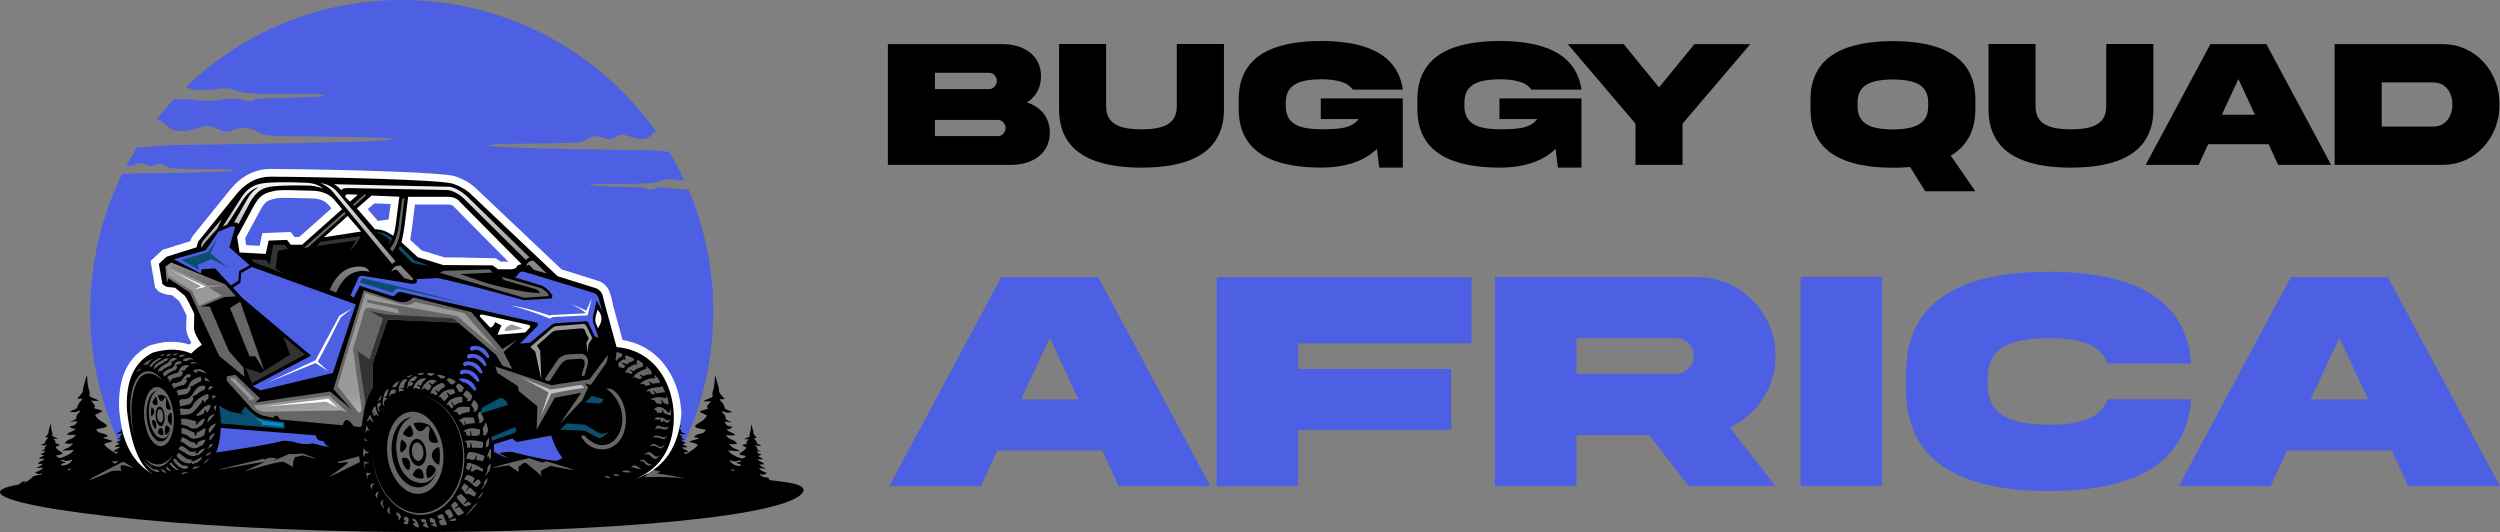 <?xml version="1.0" encoding="utf-8"?>
<!-- Generator: Adobe Illustrator 16.0.0, SVG Export Plug-In . SVG Version: 6.00 Build 0)  -->
<!DOCTYPE svg PUBLIC "-//W3C//DTD SVG 1.1//EN" "http://www.w3.org/Graphics/SVG/1.1/DTD/svg11.dtd">
<svg version="1.1" id="Calque_1" xmlns="http://www.w3.org/2000/svg" xmlns:xlink="http://www.w3.org/1999/xlink" x="0px" y="0px"
	 width="203.314px" height="43.268px" viewBox="0 0 203.314 43.268" enable-background="new 0 0 203.314 43.268"
	 xml:space="preserve">
<rect x="0" y="0" width="203.314" height="43.268" fill="#808080" stroke="none"/>
<g>
	<g>
		<path fill-rule="evenodd" clip-rule="evenodd" fill="#4D5FE3" d="M32.675,0c8.528,0,16.072,4.214,20.663,10.674
			c-0.451,0.305-0.53,0.817-1.686,0.557c-0.313-0.071-0.553-0.202-0.882-0.248c-0.465-0.064-0.572,0.085-0.88,0.249
			c-0.661,0.35-0.941-0.401-1.831-0.07c-0.269,0.101-0.442,0.285-0.76,0.371c-0.305,0.083-0.723,0.076-1.049,0.088
			c-1.911,0.07-3.688,0.049-5.562,0.083c-0.186,0.003-0.366,0.017-0.546,0.031l-0.504,0.107c1.768,0.269,10.851,0.342,13.26,0.376
			c0.632,0.009,1.142,0.107,1.533,0.131c0.453,0.755,0.865,1.537,1.238,2.341c-0.333-0.022-0.668-0.068-0.992-0.107
			c-0.605-0.073-0.692,0.066-1.178,0.209c-0.584,0.172-2.087,0.149-2.772,0.16c-0.507,0.008-2.501-0.033-2.828,0.087
			c0.302,0.142,3.208,0.172,3.912,0.185c0.24,0.003,0.41-0.016,0.611,0.076c0.764,0.354,0.626-0.15,1.746-0.04
			c0.417,0.041,0.813,0.104,1.231,0.138c0.236,0.018,0.417,0.016,0.588,0.001c1.302,3.05,2.023,6.409,2.023,9.935
			c0,4.65-1.254,9.006-3.44,12.753H10.782c-2.187-3.747-3.441-8.103-3.441-12.753c0-4.024,0.939-7.826,2.608-11.205
			c1.483-0.027,8.715-0.085,9.151-0.271c-0.264-0.153-2.518-0.097-3.018-0.104c-0.51-0.009-1.016-0.02-1.523-0.038
			c-1.159-0.041-0.749-0.125-1.282-0.319c-0.645-0.234-0.796,0.295-1.286,0.038c-0.611-0.321-0.588-0.141-1.222,0.012
			c-0.2,0.048-0.36,0.056-0.491,0.039c0.277-0.523,0.572-1.035,0.885-1.536c0.773,0.083,2.073-0.143,2.85-0.153
			c1.354-0.017,17.059-0.206,17.907-0.444c0.118-0.033,0.102-0.038,0.125-0.051c-0.457-0.198-7.516-0.19-9.087-0.24
			c-2.225-0.069-1.315-0.155-2.487-0.557c-1.257-0.432-1.66,0.535-2.61,0.051c-1.191-0.606-1.312-0.163-2.481,0.042
			c-0.461,0.081-0.987,0.107-1.402-0.076c-0.422-0.186-0.534-0.516-0.864-0.664c-0.1-0.045-0.241-0.088-0.4-0.124
			c0.442-0.565,0.909-1.111,1.397-1.636c0.519-0.021,0.922-0.082,1.475,0c1.581,0.236,1.582,0.071,3.106-0.07
			c0.857-0.079,0.862,0.111,1.494,0.198c0.63,0.085,0.163-0.214,1.392-0.238c0.553-0.011,1.106-0.025,1.661-0.041
			c0.506-0.014,2.884-0.025,3.158-0.183c-0.699-0.326-5.566,0.103-6.95-0.32c-0.666-0.202-0.707-0.341-1.528-0.236
			c-0.542,0.069-1.124,0.142-1.674,0.132c-0.278-0.005-0.567-0.029-0.803-0.132c-0.041-0.019-0.146-0.085-0.294-0.163
			C19.697,2.682,25.873,0,32.675,0"/>
		<path fill-rule="evenodd" clip-rule="evenodd" d="M5.473,38.173c0.036,0.023,0.072,0.045,0.107,0.066l0.074-0.01
			c0.049-0.033,0.102-0.075,0.158-0.127C5.707,38.125,5.591,38.152,5.473,38.173 M5.117,37.397c-0.056,0.035-0.29,0.003-0.147,0.081
			c0.049,0.026,0.262,0.063,0.398,0.129c-0.065,0.045-0.458,0.099-0.391,0.189c0.016,0.019,0.035,0.04,0.06,0.062
			c0.06-0.004,0.136-0.013,0.245-0.03c0.268-0.043,0.524-0.252,0.614-0.458C5.435,37.532,5.299,37.504,5.117,37.397z M11.585,37.457
			l0.143-0.018C11.684,37.439,11.639,37.439,11.585,37.457z M9.156,37.487c-0.011,0.007-0.021,0.015-0.033,0.024
			c0.083,0.102,0.153,0.153,0.23,0.188c0.111-0.048,0.205-0.14,0.244-0.229C9.336,37.564,9.259,37.547,9.156,37.487z M60.188,37.902
			c0.025-0.024,0.044-0.045,0.059-0.063c0.067-0.092-0.325-0.145-0.391-0.188c0.136-0.068,0.35-0.102,0.399-0.127
			c0.142-0.082-0.093-0.05-0.148-0.085c-0.183,0.108-0.319,0.137-0.779-0.027c0.089,0.21,0.346,0.418,0.615,0.46
			C60.052,37.89,60.128,37.897,60.188,37.902z M59.612,38.302c0.045-0.027,0.092-0.055,0.139-0.085
			c-0.119-0.024-0.234-0.05-0.341-0.069C59.484,38.215,59.551,38.263,59.612,38.302z M65.153,40.203
			c-2.174,2.122-19.909,3.299-35.48,3.026c-18.286-0.319-33.42-2.475-28.849-3.681c0.243-0.052,0.476-0.096,0.719-0.146
			c-0.037-0.045,0.316-0.196,0.31-0.255c0.006-0.003,0.252-0.011,0.276-0.009c-0.197,0.128-0.296,0.191-0.296,0.191
			c0.294-0.104,0.593-0.307,0.894-0.604c0.21-0.066,0.428-0.114,0.653-0.14c0.026-0.032,0.049-0.066,0.063-0.1
			c-0.367,0.131-0.385,0.055-0.594-0.066c0.302-0.097,0.522-0.197,0.662-0.388c-0.172,0.008-0.364,0.027-0.568,0.036l0.156-0.094
			c0.055-0.024,0.102-0.033,0.154-0.062c0.123-0.066,0.138-0.115,0.223-0.216c-0.166,0.062-0.183,0.041-0.408,0.011
			c0.202-0.263,0.33-0.124,0.547-0.397l-0.445-0.003c0.123-0.182,0.188-0.082,0.431-0.288c-0.121-0.01-0.136,0.021-0.313-0.117
			c0.246-0.047,0.317-0.058,0.386-0.253L3.319,36.69c0.057-0.033,0.146-0.055,0.204-0.091c0.155-0.089,0.101-0.108,0.103-0.133
			c0.027-0.209,0.112-0.126,0.197-0.327c-0.251,0.094-0.232,0.097-0.515,0.057l0.098-0.048c0.448-0.18,0.144-0.098,0.377-0.396
			c0.068-0.085,0.047-0.01,0.127-0.165c-0.064-0.05-0.15,0.039-0.229-0.042c-0.005-0.004,0.231-0.198,0.259-0.34
			c0.011-0.059-0.006-0.052,0.019-0.171c0.292-1.07,0.102-0.391,0.275,0.124c0.106,0.316-0.135,0.259,0.234,0.401
			c0.01,0.005,0.094,0.037,0.095,0.037c0.099,0.054,0.055,0.022,0.121,0.091L4.33,35.671c0.052,0.067,0.165,0.182,0.19,0.252
			c0.025,0.073-0.114,0.078-0.005,0.122c0.093,0.04,0.255,0.045,0.359,0.145c-0.13,0.04-0.212,0.108-0.35,0.16
			c0.15,0.334,0.658,0.432,0.549,0.564c-0.042,0.055-0.385,0.094-0.495,0.122c0.078,0.183,0.204,0.173,0.34,0.209
			c0.498-0.162,0.861-0.331,1.094-0.649c-0.292,0.01-0.619,0.049-0.965,0.061L5.312,36.5c0.093-0.043,0.173-0.059,0.262-0.105
			c0.209-0.11,0.233-0.197,0.377-0.371c-0.28,0.107-0.311,0.07-0.692,0.022c0.343-0.448,0.561-0.211,0.931-0.676l-0.757-0.004
			c0.21-0.31,0.32-0.139,0.731-0.489c-0.205-0.017-0.231,0.032-0.531-0.2c0.417-0.075,0.538-0.095,0.655-0.429l-0.6,0.065
			c0.096-0.054,0.248-0.096,0.346-0.149c0.262-0.155,0.169-0.19,0.174-0.229c0.047-0.355,0.191-0.215,0.332-0.558
			c-0.425,0.16-0.391,0.167-0.872,0.1l0.166-0.084c0.762-0.304,0.244-0.167,0.642-0.671c0.114-0.147,0.079-0.018,0.214-0.281
			c-0.108-0.082-0.254,0.068-0.387-0.07c-0.009-0.009,0.394-0.337,0.438-0.575c0.021-0.104-0.011-0.09,0.032-0.294
			c0.498-1.819,0.174-0.664,0.468,0.214c0.179,0.534-0.229,0.438,0.398,0.679c0.017,0.008,0.158,0.065,0.161,0.067
			c0.168,0.09,0.093,0.031,0.204,0.148l-0.6-0.026c0.088,0.118,0.28,0.308,0.321,0.431c0.044,0.124-0.194,0.133-0.009,0.208
			c0.16,0.065,0.434,0.072,0.612,0.24c-0.221,0.069-0.362,0.188-0.596,0.273c0.256,0.571,1.117,0.733,0.932,0.961
			c-0.073,0.09-0.654,0.159-0.84,0.207c0.184,0.429,0.524,0.234,0.852,0.48c0.343,0.257-0.517,0.085-0.188,0.267
			c0.083,0.049,0.446,0.108,0.677,0.221c-0.11,0.075-0.778,0.169-0.664,0.318c0.135,0.177,0.565,0.479,0.944,0.707
			c0.091-0.055,0.108-0.102,0.183-0.191c-0.159,0.063-0.176,0.042-0.393,0.015c0.194-0.257,0.318-0.121,0.528-0.385l-0.429-0.003
			c0.119-0.175,0.182-0.079,0.416-0.278c-0.117-0.009-0.133,0.019-0.303-0.112c0.238-0.043,0.306-0.055,0.373-0.246l-0.34,0.04
			c0.055-0.033,0.141-0.055,0.196-0.088c0.15-0.086,0.096-0.105,0.1-0.128c0.026-0.202,0.108-0.12,0.188-0.317
			c-0.241,0.092-0.223,0.096-0.495,0.058l0.094-0.047c0.434-0.172,0.14-0.094,0.364-0.382c0.066-0.084,0.046-0.009,0.122-0.16
			c-0.062-0.046-0.144,0.039-0.219-0.039c-0.004-0.006,0.223-0.193,0.249-0.328c0.012-0.06-0.005-0.051,0.019-0.164
			c0.283-1.036,0.099-0.38,0.266,0.119c0.102,0.303-0.13,0.251,0.226,0.387c0.009,0.005,0.089,0.037,0.092,0.038
			c0.095,0.05,0.052,0.018,0.116,0.084l-0.341-0.015c0.05,0.065,0.159,0.175,0.183,0.243c0.025,0.072-0.11,0.075-0.005,0.118
			c0.09,0.039,0.246,0.041,0.347,0.136c-0.126,0.04-0.205,0.108-0.338,0.157c0.146,0.322,0.634,0.415,0.529,0.545
			c-0.041,0.052-0.371,0.09-0.478,0.116c0.105,0.246,0.298,0.134,0.483,0.275c0.194,0.144-0.292,0.047-0.105,0.151
			c0.047,0.025,0.252,0.061,0.384,0.125c-0.062,0.042-0.443,0.094-0.377,0.181c0.134,0.178,0.782,0.565,0.891,0.586
			c-0.018,0.012-0.034,0.019-0.05,0.027l0.426-0.058c0.622-0.09,1.267-0.073,1.937,0.052c0.72,0.185,1.241,0.222,1.559,0.116
			c0.811-0.48,1.26-0.702,1.346-0.668c3.131-0.449,5.077-0.789,5.841-1.015c0.483,0.011,0.836,0.066,1.061,0.165
			c0.57,0.132,1.002,0.146,1.298,0.041c0.182,0.044,0.493,0.117,0.931,0.229c0.458,0.091,0.93,0.105,1.416,0.039
			c0.909-0.282,1.363-0.422,1.363-0.422c0.195-0.093,0.382-0.104,0.561-0.038c1.186-0.726,1.871-1.152,2.056-1.282
			c0.31-0.146,0.548-0.129,0.714,0.055c0.371,0.213,0.655,0.213,0.852-0.001c0.203-0.023,0.467-0.015,0.792,0.025
			c0.354,0.06,0.605,0.172,0.756,0.336c1.046,0.38,2.217,0.685,3.516,0.913c0.411,0.132,0.716,0.233,0.912,0.309
			c0.976,0.598,1.691,0.96,2.145,1.08c-0.539-0.295-0.808-0.441-0.808-0.441c0.479-0.097,0.829-0.127,1.05-0.094
			c2.155,0.541,3.394,0.771,3.715,0.692c0.567-0.343,0.997-0.442,1.289-0.295c2.421,0.518,3.959,0.801,4.614,0.85
			c0.858-0.231,1.361-0.328,1.51-0.288c-0.179,0.166-0.269,0.251-0.269,0.251l0.957-0.482c-0.061,0.003-0.123,0-0.203-0.055
			c0.109-0.021,0.757-0.406,0.891-0.585c0.065-0.084-0.314-0.139-0.377-0.182c0.131-0.063,0.337-0.097,0.385-0.124
			c0.186-0.104-0.301-0.006-0.106-0.151c0.186-0.14,0.379-0.027,0.482-0.272c-0.104-0.027-0.437-0.067-0.476-0.119
			c-0.105-0.13,0.383-0.223,0.529-0.546c-0.133-0.048-0.213-0.115-0.339-0.155c0.101-0.093,0.257-0.099,0.348-0.136
			c0.105-0.044-0.03-0.048-0.006-0.119c0.024-0.067,0.132-0.178,0.184-0.244l-0.342,0.016c0.064-0.067,0.021-0.034,0.117-0.085
			c0.002,0,0.081-0.033,0.091-0.037c0.356-0.138,0.123-0.084,0.226-0.386c0.168-0.498-0.016-1.153,0.266-0.122
			c0.025,0.115,0.007,0.107,0.019,0.166c0.025,0.137,0.253,0.322,0.249,0.327c-0.076,0.079-0.158-0.006-0.221,0.04
			c0.078,0.148,0.057,0.077,0.122,0.162c0.227,0.285-0.068,0.207,0.364,0.378l0.094,0.048c-0.273,0.039-0.253,0.037-0.496-0.055
			c0.081,0.194,0.163,0.114,0.189,0.317c0.003,0.021-0.05,0.038,0.101,0.128c0.054,0.03,0.14,0.055,0.194,0.085l-0.34-0.039
			c0.066,0.191,0.134,0.203,0.372,0.246c-0.17,0.132-0.185,0.105-0.301,0.113c0.233,0.2,0.295,0.103,0.415,0.279l-0.43,0.001
			c0.21,0.263,0.333,0.132,0.528,0.383c-0.216,0.027-0.233,0.048-0.393-0.011c0.074,0.088,0.092,0.136,0.183,0.191
			c0.379-0.232,0.81-0.528,0.945-0.707c0.114-0.153-0.553-0.244-0.666-0.319c0.233-0.113,0.594-0.173,0.679-0.22
			c0.328-0.182-0.532-0.012-0.187-0.27c0.327-0.244,0.667-0.051,0.851-0.479c-0.187-0.047-0.769-0.116-0.841-0.207
			c-0.184-0.229,0.676-0.391,0.932-0.96c-0.233-0.086-0.373-0.204-0.594-0.275c0.177-0.167,0.452-0.176,0.611-0.24
			c0.185-0.076-0.054-0.083-0.009-0.21c0.042-0.12,0.232-0.312,0.321-0.429l-0.602,0.026c0.112-0.118,0.037-0.058,0.205-0.148
			c0.003-0.001,0.145-0.059,0.162-0.066c0.626-0.242,0.219-0.146,0.398-0.68c0.294-0.877-0.03-2.032,0.467-0.213
			c0.043,0.201,0.012,0.191,0.032,0.293c0.046,0.237,0.448,0.566,0.439,0.574c-0.133,0.139-0.279-0.011-0.387,0.073
			c0.134,0.263,0.099,0.134,0.214,0.279c0.397,0.507-0.12,0.369,0.642,0.673l0.164,0.082c-0.479,0.065-0.445,0.063-0.872-0.097
			c0.142,0.342,0.287,0.199,0.333,0.557c0.005,0.037-0.088,0.072,0.175,0.226c0.096,0.058,0.249,0.098,0.345,0.151l-0.602-0.068
			c0.118,0.337,0.238,0.355,0.656,0.431c-0.298,0.236-0.326,0.186-0.531,0.201c0.41,0.354,0.521,0.182,0.731,0.49l-0.756,0.003
			c0.369,0.464,0.587,0.23,0.929,0.676c-0.381,0.049-0.411,0.086-0.691-0.021c0.144,0.173,0.168,0.258,0.378,0.37
			c0.089,0.048,0.169,0.062,0.261,0.104l0.266,0.158c-0.347-0.013-0.671-0.051-0.965-0.062c0.233,0.318,0.597,0.488,1.093,0.652
			c0.137-0.036,0.264-0.026,0.341-0.21c-0.109-0.027-0.451-0.069-0.496-0.123c-0.106-0.132,0.399-0.229,0.55-0.564
			c-0.138-0.049-0.221-0.12-0.352-0.16c0.105-0.1,0.266-0.104,0.36-0.141c0.109-0.047-0.031-0.05-0.005-0.124
			c0.024-0.073,0.137-0.184,0.189-0.254l-0.353,0.016c0.065-0.068,0.021-0.034,0.119-0.086c0.003-0.002,0.085-0.037,0.096-0.041
			c0.369-0.143,0.129-0.085,0.234-0.4c0.173-0.517-0.017-1.195,0.276-0.125c0.025,0.121,0.006,0.111,0.018,0.173
			c0.026,0.14,0.264,0.333,0.258,0.339c-0.078,0.082-0.164-0.006-0.226,0.041c0.078,0.156,0.058,0.078,0.125,0.165
			c0.234,0.298-0.071,0.219,0.378,0.396l0.097,0.05c-0.283,0.04-0.263,0.037-0.513-0.058c0.083,0.201,0.168,0.119,0.196,0.328
			c0.004,0.022-0.052,0.042,0.104,0.134c0.056,0.033,0.147,0.058,0.202,0.089l-0.354-0.041c0.069,0.198,0.141,0.211,0.386,0.252
			c-0.175,0.139-0.192,0.111-0.312,0.121c0.241,0.207,0.306,0.105,0.43,0.286l-0.445,0.002c0.217,0.273,0.346,0.136,0.547,0.398
			c-0.225,0.029-0.243,0.05-0.408-0.013c0.085,0.103,0.1,0.154,0.223,0.22c0.052,0.027,0.1,0.035,0.154,0.059l0.155,0.095
			c-0.203-0.007-0.396-0.03-0.567-0.037c0.14,0.193,0.36,0.292,0.662,0.39c-0.209,0.12-0.227,0.197-0.593,0.067
			c0.053,0.122,0.204,0.245,0.363,0.271c0.281,0.046,0.201-0.022,0.461,0.154c-0.043,0.03-0.092,0.051-0.143,0.064
			C63.209,39.175,66.128,39.25,65.153,40.203z"/>
		<path fill-rule="evenodd" clip-rule="evenodd" fill="#666666" d="M23.822,37.967c-0.001-0.354,0.057-0.618,0.171-0.793
			c0,0,0.462-0.083,0.563-0.133c0.08-0.038,1.115,0.304,1.142,0.258c0,0-0.998-0.418-1.103-0.418
			c-0.143,0.002-0.933,0.082-1.072,0.042c-0.086,0.01-0.4,0.19-1.333,0.558c0,0,0.107-0.069,0.32-0.208c0,0-0.156-0.019-0.469-0.05
			c-0.218,0.031-0.418,0.092-0.602,0.183c-0.033,0.001-0.022-0.042,0.032-0.127c-0.287,0.123-4.223,0.99-3.642,0.927
			c1.16-0.205,2.585-0.481,3.755-0.667c-0.761,0.339-1.618,0.749-1.73,0.816c0.476-0.135,3.066-0.973,3.309-0.752
			C23.603,37.845,23.822,37.967,23.822,37.967 M32.025,37.003c-0.753-0.092-0.976-0.15-0.976-0.15s-0.157,0.571,0.016,1.392
			c0.013-0.009-0.475-0.584-0.597-0.724c-0.147-0.072-0.386-0.134-0.715-0.182c0,0-2.659,1.323-3.057,1.493
			c-0.024,0.004,1.422-0.978,1.599-1.209c0.104-0.137-1.284,0.194-0.723-0.079c0.044-0.021,1.958-0.521,2-0.548
			c0.753-0.47,0.776-0.479,0.958-0.592c1.017,0.064,2.018,0.089,1.967,0.129c0.223,0.178,0.487,0.36,0.723,0.522
			c0.041,0.027,0.851-0.145,1.213-0.2c0.039-0.006,0.231,0.104,0.58,0.18c0.041,0.009,0.095,0.063,0.137,0.072
			c0.045,0.009,0.183-0.078,0.229-0.069c0.334,0.075,0.67,0.161,0.859,0.204c1.151,0.262-0.333,0.103-0.386,0.102
			c-0.093-0.002,0.492,0.608,0.388,0.604c-0.054,0-0.37-0.336-0.614-0.44c-0.202-0.088-0.341,0.05-0.375,0.041
			c-0.279-0.068-0.417-0.223-0.564-0.247c-0.09-0.015-0.308-0.375-0.324-0.369c-0.297,0.101-0.918,0.278-0.893,0.294
			c0.083,0.061,1.282,0.846,1.343,0.894c0.08,0.064-2.452-1.264-2.47-1.252C32.195,36.963,32.025,37.003,32.025,37.003z
			 M42.749,37.624c0,0,0.659,0.507,1.336,1.141c-0.02-0.007-0.134-0.219-0.094-0.448c0.111-0.152,0.451-0.234,0.771-0.435
			c0,0,1.415,0.309,1.946,0.35c0.078-0.007-1.144-0.384-2.199-0.699c-0.217-0.064-0.261,0.126-0.437,0.075
			c-0.184-0.055-0.939-0.325-1.042-0.35c-1.386,0.305-3.123,0.788-3.042,0.817c0.296-0.065-0.511,0.079,1.38-0.229
			c0.041-0.004,0.752,0.522,0.795,0.516c0.058-0.01-0.042-0.432,0.021-0.442C42.482,37.87,42.329,37.69,42.749,37.624z
			 M53.397,38.502c0.637,0.067,1.424,0.207,2.357,0.416c-0.937-0.117-2.067-0.154-3.389-0.109c0,0,0.111-0.073,0.334-0.222
			c0,0-0.404-0.015-1.213-0.045c0.259-0.052,0.587-0.165,0.988-0.343c0.361-0.045,0.781,0.01,1.258,0.166
			C53.509,38.458,53.397,38.502,53.397,38.502z M7.512,38.856c-0.66,0.375,0.153,0.093,1.558-0.541c0,0,0.533-0.109,0.82,0.025
			c-0.046-0.067-0.128-0.285-0.064-0.442c0.089-0.219,1.083,0.223,1.094,0.178c-0.043,0.018-0.844-0.561-0.928-0.521
			C9.381,37.851,7.852,38.655,7.512,38.856z"/>
		<path fill-rule="evenodd" clip-rule="evenodd" fill="#FFFFFF" d="M21.821,18.939L21.821,18.939l-0.484,0.02l-0.103,0.476
			l-0.121,0.559l-1.09-0.062l-0.087-0.559c0.174-0.321,0.573-1.057,1.192-2.204c0.218-0.401,0.379-0.636,0.568-0.771
			c0.191-0.134,0.468-0.211,0.911-0.287c0.223-0.02,0.53-0.025,0.953-0.021c0.425,0.005,1.013,0.021,1.784,0.048h0.012
			c0.301,0.003,0.566,0.049,0.797,0.138c0.205,0.08,0.383,0.196,0.532,0.348l0.268,0.322l-2.618,2.328l-0.38,0.001l-0.125-0.158
			l-0.198-0.25l-0.317,0.012L21.821,18.939z M30.74,17.972l-0.835-0.964l0.538-0.469l1.325,0.055l-0.163,1.249L30.74,17.972z
			 M33.362,19.511l0.162-1.073l0.002-0.017l0.219-1.789h2.675v0.001c0.131,0.004,0.236,0.021,0.316,0.048
			c0.048,0.017,0.084,0.037,0.107,0.06l0.001,0l4.492,4.539c-0.016,0-0.033-0.001-0.051-0.001h-0.021l-0.548-0.007
			c-0.12-0.082-0.209-0.142-0.264-0.179l-0.095-0.063l-0.03-0.024l-2.851-0.065l-1.328-0.009l-1.854-0.57L33.362,19.511z
			 M45.67,21.908l-6.917-6.549l-0.001,0c-0.235-0.226-0.5-0.425-0.792-0.596c-0.292-0.17-0.61-0.314-0.953-0.428l-0.031-0.009
			c-0.543-0.151-2.508-0.276-4.976-0.371c-3.08-0.118-7.027-0.196-9.923-0.217c-0.73-0.005-1.371,0.163-1.94,0.472
			c-0.555,0.302-1.035,0.733-1.463,1.265l-2.962,3.673l-0.019,0.022c-0.088,0.12-0.159,0.256-0.212,0.408l-0.012,0.034l-2.113,0.664
			l-0.132,0.042l-0.106,0.098l-0.624,0.578l-0.103,0.097l-0.019-0.022l0.004,0.035l-0.131,0.122l0.056,0.333
			c0.111,0.659,0.186,1.096,0.224,1.313l0.067,0.376l0.013,0.125l0.267,0.31c0.274,0.183,0.647,0.292,1.115,0.327l0.568,0.466
			c0.068,0.104,0.15,0.245,0.245,0.426c0.11,0.209,0.232,0.459,0.366,0.754l-0.023,1.062l-0.001,0.038l0.004,0.037
			c0.032,0.306,0.172,0.67,0.418,1.089l-0.04,0.032c-0.042,0.037-0.083,0.074-0.124,0.107c-0.299-0.098-0.61-0.162-0.933-0.194
			c-0.452-0.04-0.869-0.034-1.25,0.024l0,0.006c-0.312,0.045-0.634,0.114-0.964,0.211l-0.052,0.016l-0.052,0.025
			c-0.9,0.447-1.557,1.128-1.968,2.046c-0.392,0.869-0.553,1.948-0.486,3.232L9.7,33.425c0.062,0.552,0.138,1.064,0.229,1.541
			c0.388,1.64,1.188,2.82,2.402,3.543c0,0,1.75-1.85,5.25-5.555c0,0,8.933,0.229,26.801,0.689c0,0,2.463,1.753,7.389,5.257
			c2.239-0.785,3.454-2.554,3.644-5.309c-0.049-1.037-0.308-2.077-0.781-2.994c-0.635-1.226-1.651-2.229-3.056-2.712
			c-0.3-0.103-0.616-0.181-0.947-0.234c-0.35-1.265-0.599-2.176-0.748-2.729l-0.148-0.667l-0.122-0.414
			c-0.065-0.219-0.174-0.415-0.327-0.58c-0.144-0.159-0.321-0.287-0.537-0.384l-0.043-0.02l-0.029-0.008L45.67,21.908z"/>
		<path fill-rule="evenodd" clip-rule="evenodd" d="M21.846,19.568L21.846,19.568c-0.001,0-0.079,0.36-0.236,1.081l-2.128-0.12
			l-0.199-1.267c0,0,0.38-0.703,1.293-2.392c0.528-0.979,0.852-1.19,1.948-1.383c0.492-0.043,1.333-0.029,2.838,0.022
			c0.758,0.011,1.352,0.239,1.782,0.688l0.676,0.814L24.573,19.9l-0.922,0.003l-0.313-0.394L21.846,19.568z M28.1,16.05
			c0.243,0.229,0.365,0.346,0.365,0.346l0.634-0.562c-0.519-0.022-0.776-0.033-0.776-0.033C28.125,15.805,28.05,15.888,28.1,16.05z
			 M30.495,18.644c-0.98-1.132-1.472-1.698-1.472-1.698s0.399-0.349,1.197-1.044c0,0,0.752,0.031,2.258,0.094
			c-0.156,1.199-0.253,1.947-0.292,2.247c-0.038,0.29-0.085,0.637-0.207,0.926C31.405,18.792,31.053,18.66,30.495,18.644z
			 M32.904,18.345c-0.142,0.936-0.253,1.354-0.253,1.354s0.469,0.439,1.324,1.219c0,0,0.693,0.212,2.078,0.639
			c0,0,1.331,0.008,3.993,0.025c-0.079-0.062,0.08,0.043,0.474,0.315l0.739,0.007c0.37,0.018,0.614-0.029,0.734-0.139
			c0.032-0.162,0.176-0.253,0.433-0.276c-3.427-3.462-5.139-5.193-5.139-5.193c-0.182-0.18-0.463-0.276-0.843-0.291
			c-2.168,0-3.252-0.001-3.252-0.001C33,17.566,32.904,18.345,32.904,18.345z M26.346,19.297l3.019-0.469l-1.088-1.264
			L26.346,19.297z M45.348,22.465c-4.684-4.435-7.026-6.651-7.026-6.651c-0.397-0.384-0.902-0.679-1.513-0.883
			c-1.114-0.31-9.618-0.526-14.732-0.563c-1.243-0.009-2.158,0.564-2.914,1.503c-1.975,2.448-2.962,3.673-2.962,3.673
			c-0.104,0.142-0.17,0.329-0.199,0.562c-1.637,0.515-2.456,0.772-2.456,0.772c-0.415,0.386-0.623,0.58-0.623,0.58
			c0.203,1.204,0.298,1.742,0.285,1.614c0.097,0.117,0.223,0.203,0.38,0.261c0.433,0.045,0.649,0.067,0.649,0.067
			c0.521,0.43,0.784,0.644,0.784,0.644c0.192,0.265,0.452,0.761,0.779,1.485c-0.018,0.802-0.026,1.203-0.026,1.203
			c0.032,0.315,0.247,0.75,0.643,1.307c-0.363,0.24-0.648,0.48-0.858,0.716c-0.899-0.398-1.941-0.424-3.127-0.079
			c-1.528,0.757-2.23,2.321-2.106,4.682c0.326,2.925,1.078,4.691,2.256,5.305c0.864,0.446,3.103,0.321,3.839-0.242
			c0.755-0.524,1.51-1.888,1.529-3.625c4.844,0.381,7.73,0.608,7.73,0.608c0.057,0.304,0.236,0.456,0.536,0.461
			c0.079,0,0.132,0.052,0.162,0.151c0.26,0.462,1.342,0.643,2.766,0.517c0.333,3.919,2.25,7.144,6.539,6.5
			c3.145-0.472,4.514-3.167,4.495-6.908c0.998-0.312,1.498-0.465,1.498-0.465c0.209,0.234,0.379,0.319,0.509,0.257
			c1.76-0.328,2.642-0.492,2.642-0.492c1.559,5.112,8.153,4.944,9.629,0.65c1.063-3.093-0.336-7.529-4.314-7.847
			c-0.771-2.788-1.147-4.189-1.127-4.206c-0.075-0.255-0.25-0.446-0.521-0.572C46.396,22.793,45.348,22.465,45.348,22.465z"/>
		<g>
			<defs>
				<path id="SVGID_1_" d="M32.285,21.949c-0.197-0.049-0.352,0.018-0.464,0.206c0.103-0.401,0.36-0.583,0.773-0.55l0.994,1.044
					c0.048,0.15-0.061,0.179-0.33,0.085c-0.255-0.077-0.383-0.114-0.383-0.114C32.481,22.174,32.285,21.949,32.285,21.949
					 M18.243,24.159c0.639-0.037,0.959-0.056,0.959-0.056s-0.291-0.323-0.87-0.973c0,0-1.467-0.594-4.404-1.786
					c-0.318,0.216-0.477,0.325-0.477,0.325l0.118,1.326l0.133-0.357l1.737,1.171c1.589,3.424,2.384,5.136,2.384,5.136
					c1.375,1.127,2.063,1.691,2.063,1.691C19.829,30.146,19.8,29.9,19.8,29.9c-0.787-0.893-1.181-1.34-1.181-1.34
					c-1.044-2.423-1.567-3.634-1.567-3.634l-0.682,0.008C17.619,24.417,18.243,24.159,18.243,24.159z M20.743,28.958
					c0.498,0.769,0.748,1.154,0.748,1.154l-1.957-5.58c-0.554,0.343-0.831,0.515-0.831,0.515l1.597,3.946
					C20.583,28.968,20.731,28.956,20.743,28.958z M41.655,30.003c-0.524-0.176-0.786-0.264-0.786-0.264s-0.178-0.294-0.535-0.884
					c0,0-1.026-0.871-3.078-2.615c0,0-1.906-0.083-5.72-0.253c0,0-0.404,1.167-1.211,3.504l-0.03,2.053
					c-0.652,0.987-0.696,1.955-0.867,3.073c-0.02,0.117-0.248,0.13-0.682,0.037c-0.411-0.64-0.704-0.661-0.88-0.067l-5.11-0.473
					c-0.156-0.352-0.34-0.4-0.551-0.146c0,0-0.261-0.049-0.782-0.154c-0.388-0.133-0.71-0.328-0.966-0.589
					c0,0-0.67-0.749-2.011-2.248c0,0-0.006-0.123-0.015-0.37c0,0,0.239-0.042,0.717-0.122c0,0,0.666,0.641,1.997,1.919
					c0,0-0.13,0.109-0.393,0.328c0,0,2.033-0.296,6.101-0.889c0,0,0.586,0.497,1.759,1.482c0,0-0.497-0.559-1.489-1.678
					c0,0,0.818-2.68,2.454-8.042c0,0,0.917,0.305,2.753,0.908c0.456,0.127,0.972,0.067,1.262-0.329c0,0,1.581,0.4,4.742,1.201
					c1.68,2.004,2.521,3.004,2.521,3.004c0.806-0.512,1.208-0.77,1.208-0.77c-0.738,0.67-1.106,1.005-1.106,1.005
					C41.421,29.545,41.655,30.003,41.655,30.003z M26.813,23.582c0.352,0.144,0.527,0.219,0.527,0.219
					c0.597-1.403,1.504-1.968,2.723-1.697c-0.13-0.249-0.344-0.388-0.646-0.418C28.245,21.602,27.377,22.234,26.813,23.582z
					 M27.76,15.476c-0.211-0.229-0.409-0.393-0.592-0.494l9.406,0.21c0.432,0.074,0.895,0.327,1.388,0.759
					c0,0,1.704,1.664,5.113,4.991c-0.143,0.04-0.242,0.112-0.296,0.215l-5.136-5.093c-0.499-0.407-0.948-0.611-1.346-0.612
					c-4.568-0.089-6.927-0.136-7.784-0.153C28.152,15.293,27.88,15.27,27.76,15.476z M27.141,15.686
					c-0.259-0.337-0.618-0.601-1.076-0.789c0.53,0.055,0.977,0.283,1.338,0.685l4.771,5.688c-0.092,0.029-0.188,0.095-0.288,0.197
					C28.723,17.613,27.141,15.686,27.141,15.686z M16.628,19.77c-0.083,0.118-0.17,0.251-0.261,0.398
					c-0.036-0.174,0.003-0.353,0.117-0.541c0,0,0.518-0.606,1.555-1.817c-0.245,0.521-0.367,0.782-0.367,0.782
					C16.976,19.377,16.628,19.77,16.628,19.77z M18.463,18.265c-0.23,0.102-0.345,0.152-0.345,0.152l1.539-2.396
					c0.402-0.625,1.003-1.04,1.76-1.116c0.674-0.1,1.853-0.112,3.538-0.038c0.581,0.04,1.019,0.196,1.312,0.466
					c-0.349-0.138-0.7-0.216-1.053-0.235c-1.197-0.035-2.163-0.02-2.901,0.046c-0.967,0.086-1.399,0.376-1.937,1.234
					c-0.654,1.228-0.979,1.841-0.979,1.841c-0.089-0.124-0.213-0.155-0.375-0.097l1.01-1.79c0.277-0.491,0.515-0.806,1.01-1.117
					c-0.573,0.149-1.031,0.618-1.371,1.167C18.793,17.798,18.463,18.269,18.463,18.265z M44.296,30.836
					c0.162,0.149,0.305,0.188,0.43,0.112l0.846-1.28c0.201-0.254,0.405-0.394,0.611-0.423l0.996-0.067
					c0.281-0.008,0.403,0.152,0.367,0.485c0,0-0.082,0.291-0.249,0.87c0.062,0.059,0.141,0.056,0.24-0.01
					c0,0,0.093-0.321,0.277-0.963c0.046-0.421-0.118-0.686-0.494-0.794c-0.726,0.036-1.088,0.051-1.088,0.051
					c-0.423,0.039-0.735,0.217-0.94,0.537L44.296,30.836z M43.636,34.935c0.049-1.257,0.073-1.885,0.073-1.885l-1.528-1.253
					l-0.056-0.39l-1.684-1.086l-0.15-0.51l1.685,0.558v-0.006l1.234,0.413l0.02,0.005l1.611,0.543l3.104-0.476l1.476-1.962
					c0.011,0.325-0.065,0.586-0.228,0.785c-0.758,1.089-1.138,1.632-1.138,1.632c-0.348-0.082-0.521-0.125-0.521-0.125
					c0.249,0.185,0.34,0.316,0.274,0.395c-0.307,0.655-0.46,0.981-0.46,0.981c-1.207,1.266-1.81,1.9-1.81,1.9
					c1.154-1.674,1.73-2.509,1.73-2.509l-2.142,0.403L43.636,34.935z M43.038,21.549c-0.094-0.016-0.174,0.033-0.244,0.147
					c0.024-0.12,0.058-0.214,0.1-0.28c0.131-0.165,0.297-0.232,0.501-0.205c0,0,0.364,0.346,1.094,1.038
					c-0.697-0.194-1.047-0.291-1.047-0.291C43.174,21.686,43.038,21.549,43.038,21.549z"/>
			</defs>
			<clipPath id="SVGID_2_">
				<use xlink:href="#SVGID_1_"  overflow="visible"/>
			</clipPath>
			
				<linearGradient id="SVGID_3_" gradientUnits="userSpaceOnUse" x1="-1026.621" y1="1118.634" x2="-1026.609" y2="1118.634" gradientTransform="matrix(27.671 -722.56 796.779 30.514 -862865.75 -775906.938)">
				<stop  offset="0" style="stop-color:#666666"/>
				<stop  offset="1" style="stop-color:#FEFEFE"/>
			</linearGradient>
			<polygon clip-path="url(#SVGID_2_)" fill="url(#SVGID_3_)" points="49.381,36.315 50.204,14.821 13.503,13.416 12.68,34.907 			
				"/>
		</g>
		<path fill-rule="evenodd" clip-rule="evenodd" fill="#4D5FE3" d="M18.944,23.397l0.766,0.832c0,0,1.861,1.566,5.582,4.697
			c0,0-1.575,0.824-4.726,2.476c0,0,0.202,0.117,0.605,0.346c0,0,1.965-0.473,5.895-1.413c0,0,0.622-1.861,1.867-5.582l-8.452-3.042
			l-0.853,0.48c-0.053,0.532-0.079,0.799-0.079,0.799L18.944,23.397z M35.614,22.613c-1.162,0.058-1.742,0.088-1.742,0.088
			c0.104,0.261-0.017,0.391-0.365,0.382l-3.962-0.646c-0.143-0.032-0.266-0.003-0.366,0.088c0,0-0.227,0.5-0.68,1.505
			c0,0,0.089,0.058,0.266,0.175c0,0,0.166-0.32,0.498-0.963c0,0,0.88,0.279,2.638,0.839c0.077,0.024,0.165-0.019,0.264-0.12
			c0.146-0.196,0.329-0.259,0.547-0.19c0,0,3.644,0.822,10.928,2.461c0.125,0.048,0.144,0.147,0.058,0.294
			c0,0-0.474,0.474-1.423,1.422c0,0,0.281-0.027,0.837-0.079c0,0,0.58-0.475,1.737-1.428c0.072-0.064,0.18-0.114,0.328-0.15
			c0,0,0.824-0.054,2.47-0.162c0.108-0.008,0.178,0.045,0.209,0.157c0,0,0.168,0.356,0.505,1.071c0,0,0.105,0.039,0.318,0.115
			c0,0-0.153-0.442-0.459-1.329c-0.018-0.149-0.011-0.316,0.018-0.5c0,0,0.094-0.398,0.285-1.193c0,0,0.153,0.288,0.459,0.868
			c0,0-0.107-0.378-0.321-1.134c-0.062-0.174-0.196-0.299-0.404-0.372c0,0-1.883-0.572-5.649-1.716
			c-0.217-0.047-0.377,0.025-0.481,0.211c-0.058,0.147-0.159,0.226-0.306,0.234c1.485,0.458,2.228,0.689,2.228,0.689
			c0.29,0.104,0.584,0.37,0.88,0.797c-0.03,0.16-0.045,0.242-0.045,0.242c-1.523,0.096-2.285,0.144-2.285,0.144
			C39.498,23.543,37.171,22.941,35.614,22.613z M17.49,21.822l1.285,1.393l0.611-0.388c0,0,0.021-0.261,0.061-0.787l0.853-0.462
			l-1.64-1.466c0.292-1.047,0.438-1.569,0.438-1.569c0.01-0.156-0.133-0.18-0.429-0.076c-0.606,0.252-0.909,0.378-0.909,0.378
			c-0.693,1.048-1.052,1.554-1.077,1.521c-1.699,0.479-2.549,0.72-2.549,0.72c1.459,0.767,2.188,1.151,2.188,1.151
			c0.071-0.29,0.103-0.402,0.098-0.336C17.134,21.849,17.49,21.822,17.49,21.822z"/>
		<path fill-rule="evenodd" clip-rule="evenodd" fill="#4D5FE3" d="M45.555,24.679c-0.513-0.05-1.376-0.086-2.591-0.111
			c0,0,0.708-0.045,2.128-0.131C45.4,24.598,45.555,24.679,45.555,24.679 M35.403,23.592c5.006,1.168,9.17,2.334,9,2.6l-1.61,1.571
			l0.275-0.048c0,0,0.584-0.501,1.751-1.502c0.076-0.077,0.191-0.113,0.348-0.105c0,0,0.808-0.047,2.425-0.144
			c0.175-0.002,0.288,0.051,0.338,0.163c0,0,0.146,0.343,0.438,1.026c0,0,0.044,0.029,0.133,0.088c0,0-0.141-0.364-0.423-1.092
			c-0.041-0.202-0.051-0.383-0.029-0.543c0,0,0.11-0.488,0.33-1.465c-0.021-0.104-0.122-0.18-0.304-0.228
			c-3.641-1.102-5.461-1.651-5.461-1.651c-0.135-0.042-0.207-0.011-0.218,0.091c1.648,0.557,2.472,0.837,2.472,0.837
			c0.453,0.38,0.855,0.827,1.208,1.337c-0.579-0.168-0.869-0.251-0.869-0.251c0.653,0.294,1.202,0.595,1.643,0.896
			c-1.291,0.075-1.936,0.112-1.936,0.112c-0.249,0.037-0.459,0.022-0.63-0.05c-2.183-0.752-4.059-1.305-5.629-1.664
			C37.644,23.545,36.782,23.545,35.403,23.592z"/>
		<path fill-rule="evenodd" clip-rule="evenodd" fill="none" d="M20.567,31.401c0,0,1.628-0.751,4.884-2.258
			c0,0,0.666-1.228,1.998-3.683c0,0-0.25-0.242-0.75-0.73c0,0-2.381-0.625-4.594-1.224l1.109,1.744c0,0-0.569-0.738-1.71-2.213
			l-0.811-1.044l7.425,2.609c-0.537,0.155-1.158,0.174-1.158,0.174c0.473,0.439,0.633,0.586,0.633,0.586
			c0.661-0.329,1.341-0.61,1.341-0.61l-1.867,5.582c-3.93,0.94-5.895,1.413-5.895,1.413C20.769,31.518,20.567,31.401,20.567,31.401"
			/>
		<polygon fill-rule="evenodd" clip-rule="evenodd" fill="#4D5FE3" points="19.797,22.297 19.735,22.712 19.888,22.364 
			21.437,23.504 20.2,22.081 		"/>
		<path fill-rule="evenodd" clip-rule="evenodd" fill="#4D5FE3" d="M25.184,28.464c-3.635-2.972-5.453-4.458-5.453-4.458
			l-0.53-0.599l0.455-0.309l1.593,1.41C23.872,27.146,25.184,28.464,25.184,28.464z"/>
		<path fill-rule="evenodd" clip-rule="evenodd" fill="#4D5FE3" d="M18.808,22.963l0.406-0.256l-1.193-1.055
			c-0.258-0.061-0.443-0.001-0.443-0.001L18.808,22.963z"/>
		<path fill-rule="evenodd" clip-rule="evenodd" fill="#4D5FE3" d="M19.285,22.481l0.052-0.615l0.473-0.234l-1.363-1.567
			c-0.053-0.007,0.094-0.488,0.442-1.44c-0.619,0.228-0.929,0.341-0.929,0.341c0.333-0.012,0.5-0.02,0.5-0.02
			c-0.239,0.687-0.357,1.031-0.357,1.031s0.435,0.5,1.307,1.501c0,0-0.421-0.28-1.263-0.838c0.004,0,0.331,0.261,1.055,1.121
			C19.233,21.801,19.25,22.438,19.285,22.481z"/>
		<path fill-rule="evenodd" clip-rule="evenodd" fill="#084F70" d="M14.757,21.133c0.952,0.544,1.428,0.816,1.428,0.816
			l-0.095-0.426c0.034-0.001,1.015-0.417,1.091-0.447c0,0,0.576,0.224,1.461,0.786c-0.015,0.031-0.498-0.435-1.543-1.266
			c0.104-0.229,0.25-0.519,0.619-1.256c-0.014,0.005-0.809,1.162-0.823,1.167C15.516,20.907,14.757,21.133,14.757,21.133"/>
		<path fill-rule="evenodd" clip-rule="evenodd" fill="#333333" d="M22.412,21.851c0.448,0.259,0.671,0.389,0.671,0.389
			s-0.809-0.301-2.429-0.902l-0.251-0.258c0,0,0.417,0.024,1.25,0.071c0,0,0.091,0.123,0.274,0.368l0.287-1.602
			c0,0,0.314-0.005,0.942-0.018l0.254,0.341c-0.538,0.108-0.807,0.161-0.807,0.161L22.412,21.851z M37.256,26.24
			c0,0-1.906-0.083-5.72-0.253c0,0-0.404,1.167-1.211,3.504l-0.03,2.053c-0.279,0.421-0.447,0.843-0.561,1.271l-0.638-4.236
			c0,0,0.317,0.216,0.95,0.646c0,0,0.369-1.113,1.106-3.334c0,0-0.371-0.195-1.113-0.586c0,0,0.489,0.093,1.471,0.277
			c0,0,1.777,0.102,5.334,0.307C36.844,25.889,36.981,26.006,37.256,26.24z"/>
		<g>
			<defs>
				<path id="SVGID_4_" d="M18.668,30.773c0.271-0.006,0.406-0.006,0.406-0.006c1.085,1.106,1.628,1.664,1.628,1.664
					c-0.354,0.093-0.531,0.14-0.531,0.14c0.082-0.108,0.124-0.161,0.124-0.161C19.21,31.318,18.668,30.773,18.668,30.773
					 M21.492,33.48c-0.426-0.045-0.703-0.213-0.834-0.503c0,0,2.041-0.268,6.124-0.796c0,0,0.485,0.448,1.458,1.345
					c-0.251-0.101-0.376-0.151-0.376-0.151C23.616,33.445,21.492,33.48,21.492,33.48z M44.019,30.83l-0.485-2.228
					c0,0-0.137-0.126-0.412-0.379l1.805-1.561c0.049-0.047,0.137-0.093,0.263-0.138c0,0,0.753-0.061,2.257-0.183
					c0.115,0.019,0.198,0.077,0.247,0.176c0.321,0.653,0.483,0.978,0.483,0.978l-0.314,0.484l-0.084,0.677
					c-0.058-0.516-0.086-0.773-0.086-0.773l0.189-0.349c-0.249-0.471-0.349-0.695-0.305-0.671c-0.078-0.128-0.194-0.179-0.347-0.154
					l-1.925,0.16c-0.179,0.018-0.315,0.066-0.41,0.146c-0.821,0.729-1.232,1.094-1.232,1.094c0.177,0.262,0.265,0.396,0.265,0.396
					C43.988,30.055,44.019,30.83,44.019,30.83z M44.616,31.914c-1.554-0.844-2.332-1.267-2.332-1.267l2.47,1.029
					c1.581-0.215,2.461-0.375,2.461-0.375c0.168,0.068,0.26,0.146,0.278,0.239c-1.752,0.255-2.669,0.473-2.669,0.473l-0.818,1.782
					L44.616,31.914z M29.145,33.547c-1.127-1.434-1.692-2.15-1.692-2.15s0.753-2.524,2.26-7.576
					c-0.116-0.014,0.867,0.295,2.948,0.929c0.514,0.101,0.867,0.036,1.054-0.199c0,0,1.35,0.303,4.047,0.913
					c0,0,0.929,1.046,2.785,3.141c-2.245-1.932-3.366-2.897-3.366-2.897c-4.914-0.89-7.372-1.335-7.372-1.335
					c0.055,0.129,0.111,0.209,0.167,0.244c1.56,0.344,2.34,0.517,2.34,0.517l0.162,0.355c-1.608-0.301-2.411-0.452-2.411-0.452
					c-0.233-0.013-0.374,0.045-0.418,0.174l-0.946,3.199c0.455,3.097,0.684,4.645,0.684,4.645
					C29.425,33.405,29.345,33.57,29.145,33.547z"/>
			</defs>
			<clipPath id="SVGID_5_">
				<use xlink:href="#SVGID_4_"  overflow="visible"/>
			</clipPath>
			
				<linearGradient id="SVGID_6_" gradientUnits="userSpaceOnUse" x1="-1027.009" y1="1118.722" x2="-1026.994" y2="1118.722" gradientTransform="matrix(109.838 490.739 -892.497 199.759 1111295.375 280548.688)">
				<stop  offset="0" style="stop-color:#999999"/>
				<stop  offset="1" style="stop-color:#FEFEFE"/>
			</linearGradient>
			<polygon clip-path="url(#SVGID_5_)" fill="url(#SVGID_6_)" points="16.539,24.285 20.076,40.084 50.303,33.319 46.768,17.519 			
				"/>
		</g>
		<path fill-rule="evenodd" clip-rule="evenodd" fill="#666666" d="M35.764,22.178c0,0,2.55,0.774,6.844,2.039
			c0,0,0.664-0.046,1.991-0.142c0,0,0.002-0.045,0.004-0.138c-0.173-0.226-0.377-0.397-0.612-0.513c0,0-1.059-0.302-3.177-0.91
			c0.036,0.122,0.101,0.21,0.195,0.262l2.58,0.748c0.116,0.027,0.222,0.133,0.317,0.318c-1.158-0.064-2.595-0.333-4.311-0.809
			c-1.448-0.497-2.173-0.745-2.173-0.745c1.771-0.083,2.657-0.125,2.657-0.125c-0.173-0.171-0.26-0.256-0.26-0.256
			c-2.486,0.078-3.729,0.118-3.729,0.118C35.874,22.127,35.764,22.178,35.764,22.178"/>
		<path fill-rule="evenodd" clip-rule="evenodd" fill="#333333" d="M19.987,29.931c0.328,0.824,0.493,1.236,0.493,1.236
			s1.441-0.778,4.324-2.333c0,0-0.587-0.489-1.758-1.464c0.359,0.97,0.538,1.457,0.538,1.457c-1.586,1.011-2.379,1.515-2.379,1.515
			L19.987,29.931z"/>
		<path fill-rule="evenodd" clip-rule="evenodd" fill="#FFFFFF" d="M39.322,25.599c-0.268-0.051-0.359,0.006-0.271,0.178
			c0,0,0.274,0.287,0.821,0.863c0.169-0.035,0.299-0.182,0.388-0.438c0,0,0.173,0.086,0.519,0.264l-0.321,0.761l2.257-0.189
			c0,0,0.115-0.126,0.346-0.376c0.115-0.095,0.088-0.178-0.085-0.245L39.322,25.599z M48.623,26.691
			c-0.109-0.274-0.164-0.409-0.164-0.409c-0.132-0.334,0.05-0.759,0.141-1.095C49.104,25.742,48.929,26.235,48.623,26.691z"/>
		<path fill-rule="evenodd" clip-rule="evenodd" fill="#084F70" d="M40.005,35.841c-0.039-0.203-0.058-0.304-0.058-0.304
			l1.956-0.807c0.146,0.283,0.088,0.455-0.175,0.516L40.005,35.841z M47.522,35.03c-1.313-0.056-1.971-0.085-1.971-0.085
			s0.175-0.168,0.524-0.507c0.988,0.063,1.483,0.098,1.483,0.098l1.314,0.761c0.416-0.092,0.624-0.137,0.624-0.137
			c-0.411,0.363-0.679,0.516-0.805,0.457C47.913,35.226,47.522,35.03,47.522,35.03z M47.588,32.722l0.543-0.53l0.971,0.276
			c-0.126,0.267-0.288,0.382-0.484,0.342L47.588,32.722z M23.124,34.335c0.014,0.357,0.021,0.534,0.021,0.534
			s-1.724-0.141-5.173-0.424c-0.027-0.604-0.084-1.096-0.169-1.471c0.281,0.189,0.621,0.366,1.019,0.532
			c0,0,0.428,0.069,1.283,0.208c0,0-0.162-0.048-0.485-0.147c-0.068,0.03,0.037-0.14,0.312-0.513
			c0.301,0.313,0.577,0.562,0.966,0.838C21.28,34.166,22.573,34.232,23.124,34.335z M40.708,32.346
			c0.317,0.097,0.522,0.291,0.615,0.586c-1.46,0.451-2.19,0.678-2.19,0.678l0.038-0.445C40.195,32.62,40.708,32.346,40.708,32.346z"
			/>
		<path fill-rule="evenodd" clip-rule="evenodd" fill="#4D5FE3" d="M37.981,29.045c0.078,0.146,0.166,0.175,0.262,0.082
			c0.312-0.135,0.669,0.054,1.076,0.567c0.147,0.124,0.227,0.104,0.238-0.055c-0.191-0.541-0.579-0.831-1.162-0.87
			C38.089,28.773,37.952,28.865,37.981,29.045 M37.665,29.657c0.077,0.147,0.164,0.174,0.261,0.085
			c0.311-0.136,0.67,0.051,1.076,0.565c0.147,0.124,0.226,0.104,0.238-0.055c-0.192-0.541-0.579-0.831-1.162-0.87
			C37.772,29.387,37.634,29.476,37.665,29.657z M37.408,30.328c0.079,0.148,0.167,0.176,0.262,0.084
			c0.312-0.135,0.67,0.053,1.076,0.567c0.147,0.122,0.228,0.104,0.239-0.055c-0.192-0.542-0.579-0.831-1.162-0.87
			C37.517,30.058,37.379,30.148,37.408,30.328z M37.61,31.085c0.264-0.005,0.558,0.199,0.883,0.61
			c0.147,0.122,0.226,0.104,0.238-0.056c-0.191-0.542-0.579-0.831-1.162-0.87c-0.121,0.003-0.216,0.019-0.285,0.045
			C37.393,30.897,37.501,30.986,37.61,31.085z M38.223,28.397c0.079,0.147,0.166,0.174,0.263,0.085
			c0.311-0.136,0.67,0.051,1.075,0.565c0.147,0.124,0.228,0.104,0.239-0.054c-0.192-0.542-0.58-0.83-1.162-0.869
			C38.333,28.126,38.194,28.216,38.223,28.397z"/>
		<path fill-rule="evenodd" clip-rule="evenodd" fill="#084F70" d="M29.495,22.628c-0.076,0.039-0.155,0.149-0.237,0.333
			c0,0,0.896,0.282,2.686,0.846c0.174-0.291,0.361-0.397,0.561-0.318c0,0,2.357,0.534,7.066,1.606
			c-3.234-0.735-5.735-1.475-7.398-1.851C30.419,22.845,29.495,22.628,29.495,22.628"/>
		<path fill-rule="evenodd" clip-rule="evenodd" fill="#FFFFFF" d="M47.789,25.647c0,0,0.115-0.463,0.342-1.389
			c-0.3,0.669-0.449,1.004-0.449,1.004c-0.61-0.288-1.027-0.469-1.251-0.541c0.457,0.216,0.956,0.5,1.22,0.756l-2.628,0.131
			c-0.131-0.01-0.241,0.006-0.33,0.049c-1.191-0.408-2.262-0.682-3.211-0.826c1.124,0.287,2.209,0.65,3.259,1.092
			c0.042-0.066,0.154-0.114,0.335-0.143C45.075,25.782,45.98,25.738,47.789,25.647"/>
		<path fill-rule="evenodd" clip-rule="evenodd" fill="#058CC7" d="M21.294,34.341c-0.259-0.128-0.441-0.27-0.548-0.424
			c0.253,0.179,0.57,0.297,0.952,0.354c0,0,0.432,0.052,1.296,0.157c0.012,0.222,0.018,0.318,0.016,0.289
			c-1.147-0.115-1.722-0.173-1.722-0.173C21.293,34.411,21.294,34.341,21.294,34.341"/>
		<path fill-rule="evenodd" clip-rule="evenodd" fill="#FFFFFF" d="M26.705,30.194c-0.702-0.447-1.053-0.669-1.053-0.669
			s-1.333,0.545-4.001,1.637c0,0,1.337-0.624,4.01-1.868c0,0,0.646-1.206,1.937-3.616l1.038-0.604l-0.927,0.736
			c-1.165,2.35-1.867,3.605-1.867,3.605C26.417,29.934,26.705,30.194,26.705,30.194"/>
		<path fill-rule="evenodd" clip-rule="evenodd" fill="#999999" d="M42.524,26.714c-1.171,0.258-1.621,0.214-1.482,0.141
			c0.069-0.215,0.256-0.374,0.563-0.473C42.219,26.604,42.524,26.714,42.524,26.714"/>
		<path fill-rule="evenodd" clip-rule="evenodd" fill="#999999" d="M13.658,22.393c-0.061-0.45-0.09-0.676-0.09-0.676
			s0.122-0.086,0.368-0.259c-0.116,0.202-0.173,0.303-0.173,0.303c2.14,0.937,3.186,1.425,3.133,1.465
			c0.893-0.024,1.339-0.033,1.339-0.033c-0.833,0.118-1.25,0.178-1.25,0.178c0.702,0.453,1.053,0.68,1.053,0.68
			c-1.241,0.542-1.863,0.812-1.863,0.812c-0.364-0.799-0.545-1.196-0.545-1.196C14.315,22.817,13.658,22.393,13.658,22.393"/>
		<path fill-rule="evenodd" clip-rule="evenodd" fill="#FFFFFF" d="M16.345,23.275c-1.648-0.871-2.474-1.307-2.474-1.307
			c1.908,0.898,2.863,1.349,2.863,1.349c-0.622,0.152-0.933,0.229-0.933,0.229C16.163,23.367,16.345,23.275,16.345,23.275"/>
		<path fill-rule="evenodd" clip-rule="evenodd" fill="#FFFFFF" d="M26.52,32.667c-3.439,0.271-5.159,0.409-5.159,0.409
			s1.782-0.217,5.344-0.646c0.48,0.468,0.72,0.7,0.72,0.7C26.822,32.823,26.52,32.667,26.52,32.667"/>
		<path fill-rule="evenodd" clip-rule="evenodd" fill="#666666" d="M31.715,20.224c0.148,0.16,0.204,0.242,0.204,0.242
			c0.438-0.613,0.555-1.17,0.661-1.746c0,0,0.104-0.873,0.313-2.618c-0.108,0-0.177,0.061-0.205,0.184
			c-0.192,1.542-0.288,2.311-0.288,2.311C32.274,19.212,32.066,19.796,31.715,20.224"/>
		<path fill-rule="evenodd" clip-rule="evenodd" fill="#084F70" d="M31.564,19.939c0.133-0.285,0.157-0.426,0.123-0.455
			c-0.486-0.388-0.865-0.585-1.134-0.593c0.352-0.06,0.777,0.063,1.322,0.483C31.846,19.495,31.663,19.866,31.564,19.939
			 M32.518,19.989c-0.089,0.237-0.111,0.258-0.111,0.258s0.399,0.411,1.149,1.123c0,0,0.495,0.142,1.411,0.259
			c0,0-0.425-0.152-1.274-0.458c0,0-0.356-0.354-1.067-1.067C32.553,20.028,32.518,19.989,32.518,19.989z"/>
		<path fill-rule="evenodd" clip-rule="evenodd" fill="#333333" d="M26.074,19.661l-0.328,0.356l3.179-0.468
			c0,0-0.192,0.423-0.476,0.787c0,0,0.542-0.308,0.879-1.135L26.074,19.661z"/>
		<path fill-rule="evenodd" clip-rule="evenodd" fill="#666666" d="M28.697,16.627c0.303-0.265,0.621-0.541,0.957-0.832
			c0.146,0.024,0.141,0.102-0.017,0.232l-0.815,0.725L28.697,16.627z M25.11,20.06c-0.072,0.062-0.216,0.089-0.364,0.08
			c0,0,1.141-1.053,3.257-2.907l0.119,0.144L25.11,20.06z"/>
		<path fill-rule="evenodd" clip-rule="evenodd" fill="#666666" d="M35.719,36.353c-0.424,0.106-0.623,0.37-0.597,0.792
			c0.106,0.322,0.301,0.543,0.584,0.664c0.068-0.343,0.09-0.719,0.056-1.11C35.752,36.582,35.738,36.466,35.719,36.353
			 M34.914,34.575c-0.439-0.222-0.87-0.271-1.29-0.149c0.29,0.777,0.656,0.853,1.095,0.226c0.151-0.004,0.225,0.096,0.224,0.291
			c-0.215,0.852,0.017,1.199,0.696,1.043C35.492,35.423,35.236,34.935,34.914,34.575z M35.582,38.269
			c-0.458,1.008-1.181,1.262-2.169,0.762c-0.79-0.545-1.189-1.495-1.197-2.847c0.1-1.206,0.526-1.962,1.28-2.265
			c-1.039,0.097-1.767,1.388-1.635,2.935c0.135,1.58,1.118,2.828,2.196,2.785C34.743,39.612,35.302,39.069,35.582,38.269z
			 M34.246,38.921c-0.267,0.012-0.499-0.089-0.693-0.304c0.105-0.25,0.222-0.408,0.35-0.478c0.327-0.112,0.514,0.114,0.559,0.679
			C34.44,38.909,34.368,38.943,34.246,38.921z M33.368,34.581c-0.148,0.054-0.35,0.279-0.606,0.68
			c0.198,0.22,0.407,0.312,0.625,0.274C33.672,35.432,33.666,35.114,33.368,34.581z M32.548,36.602
			c0.001,0.107,0.044,0.173,0.127,0.189c0.519-0.356,0.519-0.706,0.002-1.044C32.58,35.86,32.537,36.144,32.548,36.602z
			 M33.223,38.248c-0.241-0.118-0.483-0.426-0.551-0.969c0.296-0.138,0.577-0.039,0.671,0.346
			C33.38,37.917,33.342,38.125,33.223,38.248z M35.455,38.167c-0.088,0.415-0.418,0.677-0.701,0.728
			c-0.14-0.411-0.096-0.772,0.029-0.992C34.982,37.73,35.207,37.818,35.455,38.167z M33.879,35.691
			c-0.38,0.015-0.646,0.521-0.595,1.13c0.051,0.608,0.4,1.091,0.78,1.074c0.379-0.014,0.646-0.52,0.594-1.129
			C34.607,36.158,34.258,35.675,33.879,35.691z M33.904,35.98c-0.258,0.013-0.438,0.355-0.404,0.769
			c0.034,0.414,0.271,0.741,0.53,0.732c0.258-0.012,0.439-0.354,0.404-0.771C34.399,36.298,34.162,35.97,33.904,35.98z
			 M33.485,33.48c-1.258,0.048-2.149,1.586-1.992,3.432s1.305,3.301,2.564,3.253c1.257-0.052,2.149-1.588,1.991-3.432
			C35.89,34.884,34.743,33.428,33.485,33.48z"/>
		<path fill-rule="evenodd" clip-rule="evenodd" fill="#666666" d="M13.944,33.556c-0.223,0.072-0.325,0.262-0.307,0.564
			c0.057,0.233,0.162,0.394,0.313,0.481c0.032-0.246,0.041-0.514,0.02-0.797C13.964,33.72,13.954,33.64,13.944,33.556
			 M13.507,32.271c-0.233-0.161-0.459-0.201-0.68-0.117c0.16,0.563,0.352,0.62,0.579,0.172c0.079-0.003,0.118,0.068,0.12,0.209
			c-0.106,0.612,0.018,0.865,0.375,0.757C13.817,32.887,13.679,32.534,13.507,32.271z M13.887,34.932
			c-0.232,0.723-0.611,0.9-1.134,0.533c-0.42-0.399-0.637-1.085-0.652-2.058c0.043-0.866,0.262-1.407,0.657-1.617
			c-0.546,0.059-0.918,0.983-0.837,2.096c0.082,1.14,0.609,2.043,1.175,2.021C13.456,35.893,13.745,35.505,13.887,34.932z
			 M13.189,35.393c-0.14,0.007-0.264-0.067-0.367-0.225c0.054-0.179,0.114-0.292,0.18-0.34c0.171-0.078,0.271,0.086,0.298,0.493
			C13.291,35.384,13.254,35.408,13.189,35.393z M12.695,32.262c-0.078,0.039-0.182,0.2-0.314,0.484
			c0.105,0.16,0.216,0.229,0.331,0.205C12.861,32.879,12.854,32.65,12.695,32.262z M12.279,33.712
			c0.001,0.078,0.024,0.123,0.067,0.138c0.271-0.255,0.269-0.504-0.006-0.752C12.291,33.177,12.27,33.38,12.279,33.712z
			 M12.646,34.901c-0.128-0.088-0.258-0.312-0.297-0.702c0.154-0.098,0.303-0.024,0.354,0.254
			C12.727,34.662,12.708,34.813,12.646,34.901z M13.82,34.857c-0.042,0.299-0.215,0.485-0.363,0.519
			c-0.078-0.298-0.058-0.553,0.006-0.713C13.568,34.542,13.686,34.605,13.82,34.857z M12.972,33.065
			c-0.2,0.01-0.336,0.37-0.305,0.81c0.032,0.438,0.22,0.787,0.418,0.779c0.199-0.01,0.335-0.37,0.304-0.81
			C13.358,33.408,13.171,33.059,12.972,33.065z M12.988,33.275c-0.136,0.005-0.229,0.25-0.208,0.548
			c0.022,0.3,0.149,0.536,0.284,0.531c0.135-0.004,0.229-0.252,0.208-0.549C13.25,33.507,13.123,33.27,12.988,33.275z
			 M12.748,31.471c-0.662,0.026-1.118,1.124-1.02,2.454c0.097,1.329,0.711,2.386,1.371,2.358c0.662-0.023,1.118-1.124,1.021-2.451
			C14.023,32.503,13.408,31.447,12.748,31.471z"/>
		<path fill-rule="evenodd" clip-rule="evenodd" fill="#666666" d="M47.318,35.589c0.746,1.274,2.624,1.332,3.306-0.14
			c0.542-1.166,0.286-2.878-0.666-3.661c-0.2-0.161-0.418-0.228-0.654-0.197c1.118,0.795,1.699,2.374,1.02,3.696
			c-0.629,1.23-1.923,1.175-2.81,0.109C47.283,35.417,47.217,35.48,47.318,35.589"/>
		<path fill-rule="evenodd" clip-rule="evenodd" fill="#666666" d="M51.303,30.421c-0.205-0.163-0.364-0.182-0.478-0.048
			c0.045-0.31,0.315-0.559,0.809-0.752c0.187,0.063,0.23,0.033,0.131-0.084c-0.008-0.065,0.024-0.161,0.099-0.28
			c0.313,0.171,0.456,0.304,0.426,0.395c0.001,0.148-0.036,0.218-0.11,0.21c-0.345,0.077-0.555,0.188-0.63,0.34
			c-0.46-0.224-0.496-0.199-0.108,0.071C51.412,30.361,51.365,30.41,51.303,30.421 M51.795,30.764
			c-0.11-0.103-0.224-0.114-0.344-0.034c0.163-0.287,0.486-0.519,0.969-0.7c0.14,0.003,0.177-0.088,0.111-0.273
			c0.359,0.289,0.515,0.48,0.47,0.58c-0.006,0.112-0.068,0.148-0.187,0.106c-0.229,0.012-0.375,0.064-0.438,0.163
			c-0.405-0.214-0.452-0.179-0.138,0.104C52.094,30.833,51.946,30.852,51.795,30.764z M52.552,31.377
			c-0.199-0.171-0.375-0.204-0.528-0.1c0.125-0.226,0.448-0.398,0.967-0.522c0.26,0.033,0.346,0.007,0.258-0.078
			c-0.029-0.123-0.008-0.168,0.063-0.136c0.214,0.223,0.329,0.38,0.341,0.469c0.054,0.104-0.015,0.154-0.204,0.145
			c-0.248,0.033-0.372,0.048-0.372,0.048c-0.382-0.25-0.435-0.232-0.155,0.05C52.72,31.349,52.596,31.39,52.552,31.377z
			 M52.856,31.834c-0.084-0.044-0.189-0.036-0.315,0.027c0.08-0.225,0.488-0.358,1.225-0.394c0,0,0.027-0.033,0.08-0.096
			c0.208,0.387,0.282,0.57,0.223,0.546c-0.125-0.003-0.187-0.005-0.187-0.005c-0.337,0.054-0.506,0.081-0.506,0.081
			c-0.287-0.356-0.328-0.343-0.12,0.037C53.085,32.133,52.952,32.066,52.856,31.834z M53.317,32.689
			c-0.074-0.165-0.229-0.225-0.461-0.175c0.33-0.228,0.747-0.271,1.25-0.126c0,0,0.05-0.052,0.148-0.154
			c0.146,0.506,0.156,0.726,0.03,0.655c-0.135-0.073-0.223-0.097-0.264-0.07c-0.291-0.447-0.343-0.445-0.155,0.007
			C53.518,32.867,53.335,32.822,53.317,32.689z M53.442,33.549c-0.078-0.203-0.174-0.271-0.287-0.203
			c0.237-0.366,0.596-0.344,1.078,0.063c0.055,0.146,0.122,0.191,0.197,0.14c0,0,0.032-0.104,0.093-0.317
			c0.065,0.334,0.064,0.521-0.003,0.561c-0.134-0.039-0.303-0.098-0.507-0.186c-0.161-0.356-0.214-0.37-0.158-0.047
			C53.561,33.583,53.424,33.58,53.442,33.549z M53.55,34.199c-0.132-0.134-0.24-0.141-0.323-0.021
			c0.038-0.157,0.097-0.24,0.174-0.247c0.298,0.01,0.502,0.04,0.612,0.09c0.183,0.205,0.362,0.218,0.536,0.041
			c-0.159,0.36-0.35,0.411-0.57,0.149c-0.184,0.175-0.271,0.153-0.265-0.07C53.658,34.055,53.603,34.072,53.55,34.199z
			 M53.976,34.92c-0.378-0.119-0.623-0.104-0.732,0.054c0.07-0.197,0.151-0.32,0.245-0.373c0.471,0.167,0.788,0.203,0.947,0.109
			C54.275,34.894,54.121,34.962,53.976,34.92z M53.94,35.718c-0.379-0.139-0.651-0.189-0.815-0.153
			c0.05-0.188,0.34-0.182,0.87,0.013c0.015,0.009,0.112-0.048,0.292-0.166C54.107,35.658,53.992,35.76,53.94,35.718z M53.637,36.446
			c-0.366-0.22-0.64-0.25-0.822-0.093c0.135-0.192,0.269-0.274,0.4-0.244c-0.039-0.004,0.12,0.072,0.478,0.231
			c0.089,0.022,0.215-0.042,0.377-0.187C53.917,36.421,53.771,36.521,53.637,36.446z M52.765,36.961
			c-0.069-0.032-0.198-0.022-0.386,0.032c0.228-0.216,0.406-0.28,0.535-0.186c0,0,0.114,0.089,0.341,0.271
			c0.125,0.1,0.27,0.069,0.438-0.088c-0.212,0.323-0.409,0.409-0.59,0.263C52.877,37.059,52.765,36.961,52.765,36.961z
			 M52.397,37.61c-0.083-0.105-0.221-0.144-0.418-0.123c0.208-0.124,0.351-0.142,0.432-0.051c0.244,0.252,0.446,0.36,0.606,0.318
			C52.818,37.942,52.61,37.895,52.397,37.61z M51.743,38.097c-0.153-0.079-0.305-0.112-0.451-0.1c0.207-0.18,0.399-0.194,0.578-0.04
			c0.14,0.131,0.257,0.197,0.353,0.2C51.976,38.157,51.815,38.136,51.743,38.097z M51.328,38.397
			c-0.346,0.046-0.59,0.024-0.733-0.066C50.823,38.215,51.068,38.236,51.328,38.397z M50.414,38.663
			c-0.362,0.074-0.528,0.047-0.495-0.081C50.036,38.534,50.201,38.561,50.414,38.663z M49.204,38.706
			c0.057,0.144,0.209,0.195,0.459,0.15C49.518,38.753,49.365,38.703,49.204,38.706z M50.098,29.014
			c0.05,0.006,0.053-0.01,0.007-0.047c0.017-0.112,0.027-0.224,0.031-0.336c0.129,0.013,0.289,0.064,0.476,0.157
			c0.011,0.15-0.035,0.235-0.138,0.256c-0.135,0.069-0.25,0.168-0.349,0.298c-0.023-0.031-0.049-0.061-0.078-0.091
			C50.066,29.173,50.084,29.092,50.098,29.014z M50.654,29.955c-0.137-0.079-0.251-0.109-0.341-0.096
			c0-0.096-0.019-0.19-0.055-0.283c0.094-0.127,0.236-0.243,0.425-0.348c0.225,0.042,0.276,0.015,0.157-0.079
			c-0.015-0.057-0.011-0.134,0.01-0.226c0.052-0.048,0.29,0.035,0.717,0.251c-0.027,0.13-0.069,0.198-0.128,0.212
			c-0.264,0.064-0.407,0.15-0.428,0.252c-0.534-0.222-0.588-0.188-0.163,0.11C50.775,29.891,50.71,29.958,50.654,29.955z"/>
		<path fill-rule="evenodd" clip-rule="evenodd" fill="#666666" d="M36.516,30.74c-0.052,0.01-0.118,0.064-0.198,0.16
			c0.095,0.063,0.202,0.171,0.321,0.33c0.021,0.024,0.096,0.034,0.221,0.027c0,0,0.069-0.074,0.207-0.221
			C36.837,30.868,36.653,30.77,36.516,30.74 M35.157,31.974c-0.035-0.006-0.095,0.032-0.182,0.114
			c0.033-0.101,0.071-0.218,0.114-0.352c0.094-0.224,0.359-0.415,0.796-0.582c0.163-0.024,0.27,0.072,0.321,0.288
			c-0.261,0.13-0.442,0.279-0.542,0.446c-0.336-0.313-0.362-0.265-0.073,0.143c-0.048,0.099-0.105,0.132-0.173,0.099
			C35.245,32.028,35.157,31.974,35.157,31.974z M35.656,30.47c-0.038,0.026-0.073,0.061-0.103,0.106
			c0.077,0.002,0.172,0.07,0.286,0.205c0,0,0.087-0.003,0.261-0.015c0,0,0.041-0.048,0.12-0.145
			C35.95,30.512,35.763,30.461,35.656,30.47z M34.333,31.571c-0.069,0.173-0.069,0.228,0,0.162c0.086-0.142,0.153-0.195,0.202-0.159
			c0.212,0.156,0.339,0.2,0.382,0.132c0.032-0.062,0.092-0.162,0.181-0.309c-0.346-0.332-0.318-0.375,0.084-0.133
			c0.104-0.1,0.224-0.19,0.359-0.268c-0.169-0.099-0.37-0.13-0.6-0.093C34.622,31.101,34.419,31.325,34.333,31.571z M34.874,30.515
			c-0.121-0.042-0.159-0.094-0.113-0.154c0.066-0.042,0.263-0.036,0.591,0.019c-0.108,0.094-0.191,0.155-0.248,0.19
			C35.038,30.579,34.962,30.558,34.874,30.515z M34.032,31.637c-0.239-0.124-0.385-0.109-0.438,0.048
			c0.029-0.232,0.092-0.4,0.188-0.512c0.24-0.326,0.542-0.454,0.904-0.379c-0.277,0.191-0.429,0.385-0.454,0.579
			c-0.398-0.146-0.415-0.104-0.05,0.132C34.169,31.637,34.119,31.682,34.032,31.637z M34.505,30.34
			c-0.285-0.014-0.47,0.008-0.554,0.066C34.152,30.545,34.336,30.524,34.505,30.34z M33.14,31.417
			c-0.058,0.227-0.045,0.255,0.038,0.091c0.027-0.117,0.089-0.158,0.188-0.127c0.111,0.023,0.193-0.064,0.248-0.265
			c-0.374-0.092-0.354-0.136,0.063-0.123c0,0,0.073-0.085,0.217-0.255c0.021-0.101-0.011-0.148-0.096-0.144
			C33.386,30.719,33.167,30.993,33.14,31.417z M33.619,30.48c-0.58,0.127-0.701,0.2-0.363,0.22
			C33.256,30.7,33.377,30.625,33.619,30.48z M32.701,31.795c-0.153-0.009-0.24,0.035-0.262,0.134
			c-0.037-0.332,0.021-0.613,0.176-0.847c0.142-0.197,0.294-0.276,0.456-0.237c0.094-0.011,0.073,0.046-0.066,0.165
			c-0.095,0.16-0.153,0.335-0.172,0.53c-0.387,0.03-0.392,0.069-0.014,0.114C32.832,31.763,32.792,31.811,32.701,31.795z
			 M32.256,31.42c-0.04,0.041-0.163,0.07-0.37,0.087c0.126-0.268,0.328-0.445,0.601-0.528C32.375,31.135,32.298,31.282,32.256,31.42
			z M31.877,32.034c-0.135,0.049-0.208,0.151-0.217,0.307c-0.021-0.18,0.01-0.352,0.093-0.518c0.023-0.117,0.156-0.162,0.397-0.134
			c0.041,0.009,0.05,0.048,0.029,0.112c-0.003,0.079-0.005,0.117-0.005,0.117C32.156,31.989,32.057,32.028,31.877,32.034z
			 M31.172,32.402c-0.093,0.333-0.054,0.603,0.094,0.63c-0.071-0.188-0.057-0.399,0.069-0.501c0.193-0.103,0.211-0.166,0.052-0.185
			c-0.172,0.04-0.139-0.024,0.101-0.188c0.008-0.101,0.05-0.282,0.125-0.548C31.356,31.744,31.21,32.006,31.172,32.402z
			 M30.678,32.98c0.014,0.382,0.163,0.603,0.209,0.443c-0.078-0.099-0.114-0.298-0.064-0.352c0.118-0.037,0.162-0.107,0.132-0.215
			c0.005-0.059-0.014-0.101-0.057-0.129C30.739,32.774,30.665,32.857,30.678,32.98z M30.468,33.45
			c-0.163,0.215-0.228,0.256-0.195,0.127c-0.03-0.208,0.054-0.397,0.25-0.569c0.02,0.105,0.122,0.624,0.292,0.801
			c0.009,0.01-0.1,0.01-0.199-0.096c-0.038-0.042-0.078,0.083-0.133,0.082c-0.115-0.008-0.183,0.02-0.15-0.047
			C30.495,33.423,30.483,33.435,30.468,33.45z M30.115,33.706c0.038,0.064,0.038,0.259,0.259,0.603
			c0.014,0.019-0.072,0.027-0.156-0.072c-0.086-0.102-0.121-0.198-0.14-0.171c-0.042,0.059-0.102,0.119-0.179,0.183
			C29.763,34.368,29.835,34.187,30.115,33.706z M29.834,35.004c-0.182,0.371-0.179,0.226,0.007-0.434
			c0.068,0.238,0.147,0.407,0.238,0.51C29.963,34.975,29.881,34.95,29.834,35.004z M29.953,35.878
			c-0.271,0.007-0.367-0.083-0.285-0.269C29.711,35.738,29.808,35.826,29.953,35.878z M38.011,32.425
			c-0.1-0.091-0.214-0.194-0.343-0.31c0.019-0.087,0.105-0.206,0.258-0.362c0.157,0.047,0.321,0.199,0.493,0.457
			c-0.081,0.287-0.154,0.421-0.22,0.399c-0.183,0.017-0.273,0.022-0.273,0.022C38.039,32.559,38.069,32.49,38.011,32.425z
			 M36.486,32.928c-0.065-0.027-0.143-0.009-0.231,0.059c0.08-0.134,0.17-0.262,0.268-0.383c0.251-0.222,0.605-0.337,1.063-0.342
			c0.017,0.238,0.028,0.382,0.033,0.432c-0.324,0.056-0.543,0.158-0.655,0.311c-0.317-0.48-0.346-0.452-0.088,0.082
			c-0.075,0.105-0.129,0.14-0.162,0.111C36.528,32.987,36.453,32.899,36.486,32.928z M38.542,33.268
			c-0.143-0.216-0.215-0.326-0.215-0.326c0.063-0.198,0.144-0.34,0.244-0.425c0.221,0.244,0.329,0.431,0.32,0.561
			c-0.037,0.166-0.096,0.288-0.176,0.372c-0.159,0.025-0.238,0.04-0.238,0.04C38.544,33.383,38.566,33.311,38.542,33.268z
			 M37.194,33.563c-0.085-0.122-0.201-0.129-0.35-0.025c0.063-0.112,0.175-0.227,0.336-0.343c0.098-0.111,0.44-0.142,1.027-0.094
			c0.02,0.295-0.008,0.431-0.085,0.406c-0.338,0.042-0.552,0.113-0.64,0.212C37.373,33.781,37.276,33.728,37.194,33.563z
			 M39.06,33.456c-0.062,0.016-0.134,0.121-0.214,0.315c0,0,0.044,0.14,0.133,0.418c0.035,0.085,0.007,0.157-0.086,0.215
			c0,0,0.06,0,0.178,0.004c0.053,0.015,0.144-0.085,0.274-0.295C39.318,33.956,39.223,33.738,39.06,33.456z M37.607,34.473
			c-0.074-0.172-0.181-0.244-0.323-0.217c0.07-0.073,0.191-0.164,0.364-0.271c0.065-0.045,0.348-0.058,0.849-0.036
			c0.126,0.321,0.153,0.477,0.08,0.465c-0.356,0.021-0.576,0.059-0.656,0.114c-0.164-0.365-0.198-0.355-0.106,0.032
			C37.743,34.644,37.674,34.614,37.607,34.473z M39.496,34.347c-0.066,0.174-0.148,0.342-0.245,0.502c0,0,0.019,0.113,0.054,0.34
			c0.035,0.062,0.017,0.109-0.057,0.138c0,0,0.05,0.033,0.15,0.103c0.091-0.003,0.189-0.128,0.292-0.382
			C39.702,34.881,39.637,34.651,39.496,34.347z M38.347,35.439c0.326,0.033,0.534,0.011,0.625-0.066
			c0.065-0.096,0.089-0.243,0.071-0.441c-0.418-0.103-0.712-0.127-0.882-0.078c-0.245,0.052-0.411,0.128-0.496,0.229
			c0.119,0.008,0.193,0.025,0.223,0.051c0,0.237,0.115,0.343,0.344,0.315C38.259,34.863,38.297,34.86,38.347,35.439z M37.984,36.36
			c0.023-0.292-0.058-0.442-0.243-0.455c0.303-0.14,0.817-0.127,1.542,0.038c0.027,0.309-0.009,0.475-0.107,0.495
			c-0.386-0.03-0.656-0.042-0.807-0.026c-0.035-0.559-0.085-0.555-0.15,0.009C38.086,36.423,38.009,36.405,37.984,36.36z
			 M39.79,37.2c-0.033-0.104-0.094-0.113-0.184-0.028c0.029-0.163,0.114-0.394,0.256-0.692c0.091,0.032,0.105,0.289,0.044,0.767
			C39.863,37.426,39.823,37.41,39.79,37.2z M38.082,36.812c-0.084,0.118-0.137,0.297-0.157,0.533
			c0.012-0.046,0.062-0.054,0.151-0.019c0.227,0.063,0.4,0.082,0.521,0.052c0.179-0.473,0.225-0.491,0.135-0.049
			c-0.01,0.085,0.092,0.122,0.306,0.113c0.063-0.004,0.125,0.031,0.186,0.106c0.126-0.204,0.19-0.36,0.193-0.469
			C38.708,36.789,38.264,36.699,38.082,36.812z M39.72,38.394c-0.233,0.323-0.311,0.384-0.233,0.185
			c0.116-0.157,0.166-0.31,0.15-0.454c-0.03-0.076,0.063-0.222,0.276-0.439C39.914,37.995,39.85,38.231,39.72,38.394z M38.52,38.303
			c0.12-0.167,0.353-0.149,0.7,0.047c0.063-0.034,0.082-0.103,0.057-0.208c-0.609-0.379-1.031-0.539-1.269-0.473
			c-0.064,0.202-0.1,0.351-0.108,0.442c0.021,0.043,0.106,0.085,0.258,0.128c0.291-0.585,0.33-0.561,0.114,0.073
			C38.378,38.363,38.46,38.36,38.52,38.303z M39.278,39.58c-0.157,0.175-0.178,0.232-0.058,0.172
			c0.298-0.313,0.444-0.605,0.434-0.881c-0.185,0.181-0.277,0.312-0.277,0.396C39.405,39.359,39.372,39.463,39.278,39.58z
			 M37.872,39.024c0.072-0.023,0.309,0.143,0.709,0.501c0.132,0.118,0.27,0.075,0.416-0.131c0.162-0.168,0.112-0.308-0.15-0.416
			c-0.45,0.445-0.525,0.421-0.226-0.071c-0.353-0.249-0.571-0.331-0.658-0.244C37.75,38.917,37.704,39.039,37.872,39.024z
			 M39.308,40.007c-0.146,0.326-0.294,0.506-0.445,0.538C38.983,40.326,39.131,40.146,39.308,40.007z M38.386,41.319
			c-0.17,0.216-0.351,0.422-0.537,0.613c0.257-0.141,0.595-0.504,1.015-1.092C38.659,40.981,38.5,41.14,38.386,41.319z
			 M38.115,40.155c0.124,0.055,0.266,0.133,0.424,0.229c0.09-0.043,0.155-0.129,0.198-0.259c-0.346-0.348-0.529-0.503-0.546-0.47
			c-0.432,0.487-0.46,0.476-0.083-0.036c-0.03-0.091-0.142-0.191-0.336-0.307c-0.218,0.281-0.29,0.431-0.212,0.449
			c0.088,0.085,0.167,0.188,0.236,0.312C37.884,40.188,37.99,40.215,38.115,40.155z M37.154,40.467
			c0.05,0.14,0.252,0.364,0.609,0.674c0.098,0.072,0.274,0.03,0.53-0.123c0.047-0.063-0.032-0.138-0.236-0.229
			c-0.406,0.305-0.438,0.268-0.094-0.113c-0.042-0.088-0.194-0.26-0.457-0.514C37.248,40.272,37.13,40.374,37.154,40.467z
			 M37.547,41.816c-0.136,0.092-0.243,0.122-0.321,0.092c-0.212-0.225-0.388-0.479-0.529-0.752c-0.03-0.059,0.044-0.173,0.225-0.34
			c0.129-0.034,0.25,0.061,0.361,0.287c-0.467,0.315-0.443,0.354,0.071,0.118c0,0,0.121,0.147,0.362,0.44
			C37.714,41.741,37.657,41.792,37.547,41.816z M37.133,42.316c-0.411,0.086-0.602,0.076-0.572-0.031
			c0.17-0.03,0.299-0.075,0.387-0.139C36.998,42.117,37.06,42.173,37.133,42.316z M36.46,41.932
			c-0.15-0.068-0.239-0.167-0.267-0.296c-0.035-0.093,0.089-0.163,0.376-0.214c0.059,0.018,0.16,0.191,0.303,0.523
			c-0.12,0.144-0.229,0.217-0.328,0.222C36.459,42.128,36.43,42.049,36.46,41.932z M35.876,42.709
			c-0.171-0.17-0.216-0.296-0.136-0.38c0.231-0.083,0.294-0.134,0.194-0.15c-0.271,0.065-0.382-0.02-0.333-0.257
			c0.224-0.106,0.366-0.131,0.428-0.076c0.046,0.144,0.155,0.403,0.325,0.781C36.219,42.722,36.061,42.75,35.876,42.709z
			 M34.998,42.47c-0.031-0.038-0.046-0.127-0.045-0.274c-0.024-0.121,0.111-0.104,0.405,0.048c0.038,0.272,0.107,0.448,0.208,0.531
			c-0.101,0.063-0.202,0.068-0.303,0.011c-0.29-0.145-0.292-0.196-0.007-0.158C35.363,42.575,35.278,42.522,34.998,42.47z
			 M34.392,42.686c0.156-0.106,0.191-0.173,0.11-0.197c-0.198-0.01-0.283-0.099-0.252-0.266c0.249-0.03,0.381,0.008,0.397,0.112
			c-0.033,0.12,0.124,0.405,0.228,0.582C34.599,42.919,34.357,42.75,34.392,42.686z M33.602,42.52
			c-0.055,0.151,0.186,0.385,0.47,0.36c-0.017-0.338-0.263-0.688-0.483-0.709c-0.066,0.111-0.049,0.176,0.051,0.194
			C33.838,42.474,33.825,42.525,33.602,42.52z M32.878,42.434c-0.069,0.049-0.079,0.091-0.026,0.128
			c0.275,0.179,0.399,0.07,0.372-0.33c0.042-0.098-0.065-0.173-0.317-0.225c-0.063,0.229-0.06,0.331,0.01,0.31
			C33.069,42.39,33.056,42.431,32.878,42.434z M32.316,41.674c-0.045-0.044-0.076,0.015-0.091,0.176
			c0.179,0.103,0.236,0.236,0.168,0.395c0.008,0.166,0.076,0.103,0.205-0.192C32.631,41.95,32.538,41.823,32.316,41.674z
			 M29.543,36.438c-0.031,0.774,0.026,0.909,0.172,0.401c0.181,0.055,0.274,0.037,0.28-0.055
			C29.823,36.761,29.673,36.645,29.543,36.438z M29.598,37.466c0.057,0.769,0.083,0.849,0.076,0.236
			c0.121,0.021,0.248-0.012,0.383-0.101C29.784,37.618,29.632,37.572,29.598,37.466z M29.956,38.621
			c-0.088,0.04-0.096,0.185-0.024,0.431c-0.116-0.266-0.161-0.48-0.137-0.645c0.073,0.084,0.19,0.097,0.352,0.039
			C30.148,38.537,30.084,38.597,29.956,38.621z M30.152,39.397c-0.059,0.053-0.02,0.273,0.119,0.446
			c-0.052-0.164-0.004-0.392,0.147-0.467C30.491,39.27,30.402,39.279,30.152,39.397z M30.517,40.235
			c0.034,0.133,0.107,0.238,0.22,0.317c-0.082-0.127-0.067-0.298,0.042-0.513C30.735,39.94,30.648,40.004,30.517,40.235z
			 M30.943,40.937c0.212,0.376,0.308,0.479,0.287,0.304c-0.143-0.192-0.151-0.395-0.028-0.604
			C31.063,40.679,30.977,40.78,30.943,40.937z M31.49,41.507c0.002,0.109,0.097,0.217,0.282,0.319
			c-0.11-0.202-0.133-0.397-0.067-0.586C31.655,41.196,31.584,41.286,31.49,41.507z M37.295,31.179
			c-0.15,0.105-0.226,0.198-0.227,0.276c0.082,0.061,0.161,0.196,0.233,0.405c0,0,0.096,0,0.29,0c0,0,0.047-0.114,0.141-0.338
			C37.53,31.315,37.385,31.201,37.295,31.179z M34.152,32.189c-0.008,0-0.017-0.001-0.024-0.001c2.017,0.217,3.598,2.508,3.536,5.13
			c-0.062,2.634-1.756,4.604-3.783,4.401c-2.028-0.202-3.622-2.5-3.56-5.135c0.002-0.105,0.009-0.21,0.016-0.315
			c-0.01,0.125-0.017,0.254-0.021,0.382c-0.062,2.671,1.554,5.001,3.609,5.206c2.057,0.207,3.774-1.792,3.837-4.461
			C37.825,34.726,36.208,32.394,34.152,32.189z M35.87,32.334c-0.054-0.066-0.127-0.062-0.219,0.012
			c0.205-0.454,0.614-0.686,1.226-0.702c0.087,0.086,0.135,0.197,0.145,0.332c-0.221,0.064-0.355,0.122-0.401,0.173
			c-0.341-0.365-0.386-0.335-0.135,0.088c-0.181,0.215-0.272,0.321-0.272,0.321C36.16,32.671,36.046,32.595,35.87,32.334z
			 M30.732,32.599c0.064-0.129,0.161-0.285,0.291-0.463c-0.018,0.273-0.101,0.429-0.247,0.468 M39.542,36.014
			c-0.034-0.048,0.044-0.19,0.236-0.427c0.009,0.381-0.012,0.611-0.066,0.693c-0.119,0.082-0.179,0.122-0.179,0.122
			c-0.02-0.036-0.02-0.173,0.001-0.416"/>
		<path fill-rule="evenodd" clip-rule="evenodd" fill="#666666" d="M15.352,38.39c-0.505,0.197-0.684,0.216-0.534,0.056
			C14.925,38.405,15.102,38.387,15.352,38.39 M12.588,38.182c-0.188-0.027-0.504-0.273-0.947-0.737
			c0.416,0.657,0.868,0.974,1.355,0.949C12.865,38.212,12.729,38.14,12.588,38.182z M13.084,38.118
			c0.085,0.176,0.14,0.346,0.459,0.318C13.411,38.282,13.186,38.121,13.084,38.118z M13.563,37.902
			c-0.125,0.243,0.042,0.389,0.504,0.434C13.938,38.339,13.77,38.193,13.563,37.902z M13.75,37.661
			c0.344,0.458,0.629,0.645,0.854,0.552c-0.125-0.003-0.352-0.209-0.678-0.613C13.859,37.687,13.801,37.708,13.75,37.661z
			 M14.176,37.318c-0.08,0.058-0.121,0.085-0.121,0.085c0.341,0.529,0.715,0.768,1.125,0.718c0.119-0.109,0.177-0.168,0.177-0.168
			c-0.234-0.083-0.403-0.115-0.506-0.092c-0.22-0.161-0.375-0.301-0.466-0.422C14.288,37.311,14.218,37.27,14.176,37.318z
			 M16.299,37.942c-0.523,0.233-0.724,0.273-0.601,0.116C15.75,37.97,15.949,37.932,16.299,37.942z M17.055,37.253
			c-0.393,0.469-0.523,0.566-0.393,0.291C16.801,37.409,16.932,37.312,17.055,37.253z M17.242,36.761
			c-0.308,0.281-0.472,0.362-0.492,0.242C16.892,36.857,17.055,36.778,17.242,36.761z M15.233,36.952
			c0.346,0.167,0.59,0.188,0.734,0.063c0.187,0.04,0.434-0.147,0.741-0.563c-0.347,0.087-0.535,0.202-0.561,0.337
			c-0.22,0.175-0.283,0.147-0.192-0.079c-0.358,0.074-0.584,0.027-0.679-0.131c-0.452-0.37-0.671-0.385-0.694-0.131
			c-0.129,0.038-0.074,0.079-0.029,0.101C14.884,36.717,15.032,36.809,15.233,36.952z M17.354,36.136
			c-0.439,0.412-0.552,0.47-0.339,0.173C17.004,36.145,17.118,36.089,17.354,36.136z M15.227,36.235
			c0.383,0.276,0.732,0.296,1.045,0.055c0.178-0.023,0.333-0.204,0.462-0.544c-0.416,0.054-0.647,0.165-0.695,0.34
			c-0.107,0.139-0.159,0.111-0.155-0.081c-0.229-0.036-0.391-0.085-0.494-0.151c-0.401-0.277-0.615-0.354-0.64-0.232
			c0.034,0.166-0.011,0.239-0.136,0.224C14.891,35.983,15.096,36.112,15.227,36.235z M17.515,35.214
			c-0.406,0.654-0.559,0.763-0.458,0.323C17.11,35.408,17.262,35.301,17.515,35.214z M15.387,35.542
			c0.266,0.209,0.661,0.174,1.187-0.112c0.046-0.084,0.101-0.282,0.166-0.597c-0.097-0.014-0.221,0.041-0.37,0.164
			c-0.105,0.065-0.207,0.11-0.305,0.139c-0.05,0.015-0.134,0.317-0.183,0.321c-0.045,0.003-0.057-0.292-0.102-0.298
			c-0.091-0.012-0.179-0.045-0.264-0.097c-0.567-0.294-0.786-0.326-0.774-0.093c0.037,0.12,0.058,0.258-0.038,0.25
			C15.149,35.36,15.305,35.415,15.387,35.542z M16.98,34.881c-0.005,0.143-0.009,0.215-0.009,0.215c0.024,0.218,0.227,0,0.61-0.655
			C17.325,34.48,17.125,34.626,16.98,34.881z M15.475,34.787c0.261,0.122,0.515,0.087,0.763-0.103
			c0.181-0.064,0.333-0.286,0.459-0.671c-0.311,0.1-0.542,0.275-0.692,0.53c-0.093-0.017-0.102-0.105-0.023-0.27
			c-0.95-0.266-1.32-0.304-1.267-0.072c0.05,0.095,0.054,0.265-0.027,0.295C15.14,34.624,15.336,34.659,15.475,34.787z
			 M17.482,33.658c-0.583,0.754-0.757,0.858-0.518,0.313C17.043,33.834,17.216,33.729,17.482,33.658z M16.563,33.637
			c-0.45,0.23-0.643,0.256-0.578,0.068c0.12-0.079,0.322-0.277,0.606-0.598c0.213-0.14,0.397-0.197,0.556-0.173
			c-0.104,0.384-0.219,0.587-0.343,0.614C16.743,33.226,16.663,33.258,16.563,33.637z M17.582,32.955
			c-0.015,0.478-0.062,0.57-0.141,0.279C17.347,33.14,17.394,33.049,17.582,32.955z M14.609,33.74
			c0.046,0.021-0.091-0.004-0.091-0.004c0.364,0.018,0.648-0.007,0.852-0.065c0.355,0.025,0.907-0.839,1.014-0.909
			c0.068-0.313,0.139-0.314,0.215-0.009c0,0,0.109-0.111,0.329-0.336c0.062-0.167,0.054-0.294-0.022-0.383
			c-0.441,0.13-1.101,0.548-1.25,0.989c-0.049,0.142-0.187,0.203-0.287,0.238c-0.156,0.003-0.383-0.011-0.679-0.035
			c-0.125,0.011-0.05,0.137-0.015,0.309C14.705,33.595,14.711,33.665,14.609,33.74z M17.309,32.141
			c-0.089,0.153-0.074,0.275,0.044,0.368c-0.035-0.173,0.035-0.241,0.212-0.199C17.533,32.196,17.448,32.14,17.309,32.141z
			 M15.281,32.902c-0.52,0.115-0.613,0.176-0.701,0.111c0.1-0.059,0.058-0.181,0.008-0.249c-0.017-0.244,0.035-0.326,0.436-0.302
			c0.235-0.004,0.439-0.128,0.611-0.37c0.355-0.609,0.702-0.84,1.04-0.691c0.038,0.109,0.023,0.202-0.044,0.282
			c-0.456,0.217-0.649,0.351-0.579,0.403c-0.38,0.105-0.484,0.2-0.311,0.277C15.645,32.709,15.492,32.887,15.281,32.902z
			 M16.979,31.501c-0.049,0.225-0.006,0.282,0.129,0.17c0.021-0.092,0.094-0.126,0.217-0.101
			C17.258,31.37,17.142,31.346,16.979,31.501z M14.371,31.846c0.062,0.112,0.143,0.196,0.064,0.376
			c0.055-0.103,0.17-0.082,0.632-0.158c0.166,0.002,0.324-0.172,0.477-0.519c-0.172-0.05-0.123-0.107,0.146-0.168
			c0.029-0.056,0.23-0.175,0.605-0.354c0.111-0.027,0.116-0.16,0.014-0.399c-0.551,0.182-0.85,0.383-0.897,0.603
			c-0.097,0.286-0.226,0.417-0.385,0.397C14.489,31.712,14.306,31.753,14.371,31.846z M16.665,30.979
			c0.133-0.023,0.278,0.001,0.437,0.068c-0.28-0.285-0.436-0.395-0.468-0.332C16.684,30.884,16.694,30.972,16.665,30.979z
			 M16.813,30.355c-0.199-0.033-0.384-0.085-0.551-0.152c-0.206-0.076-0.274-0.051-0.207,0.077
			c-0.063,0.057-0.173,0.027-0.334-0.091c-0.03-0.086,0.13-0.144,0.482-0.176C16.321,30,16.523,30.113,16.813,30.355z M13.96,31.318
			c0.1,0.056,0.176,0.168,0.135,0.295c0.008-0.037-0.022,0.006,0.127-0.061c0.072-0.069,0.283-0.145,0.636-0.224
			c0.099,0.012,0.225-0.113,0.379-0.374c-0.185-0.123-0.146-0.212,0.12-0.264c0.107-0.009,0.161-0.074,0.159-0.197
			c-0.063-0.085-0.171-0.097-0.323-0.033c-0.118,0.066-0.269,0.244-0.452,0.529c0,0-0.151,0.058-0.453,0.175
			C14.141,31.116,14.075,31.095,13.96,31.318z M13.779,30.887c-0.054,0.231-0.038,0.275,0.028,0.147c0,0,0.005-0.005,0.172-0.192
			c0.05-0.065,0.28-0.142,0.688-0.226c0.046,0.032,0.122-0.083,0.224-0.35c-0.26-0.072-0.206-0.123,0.163-0.154
			c0.014-0.1,0.115-0.206,0.305-0.309c-0.064-0.144-0.231-0.159-0.498-0.043c-0.191,0.149-0.287,0.281-0.29,0.402
			c-0.1,0.128-0.188,0.19-0.265,0.179c-0.512,0.179-0.742,0.261-0.699,0.413C13.679,30.842,13.779,30.887,13.779,30.887z
			 M15.582,29.587c0.19-0.075,0.402-0.06,0.637,0.047c-0.297-0.165-0.508-0.227-0.63-0.186
			C15.489,29.534,15.487,29.579,15.582,29.587z M13.249,30.466c0.052,0.067,0.127,0.085,0.154,0.181
			c0.077-0.17,0.312-0.311,0.771-0.541c0.094,0.052,0.177-0.055,0.25-0.317c-0.099-0.021-0.121-0.062-0.067-0.131
			c0.138-0.009,0.252-0.042,0.344-0.103c0.103-0.036,0.094-0.096-0.025-0.175c-0.278-0.017-0.438,0.089-0.48,0.316
			c-0.111,0.182-0.251,0.283-0.422,0.301C13.377,30.175,13.203,30.332,13.249,30.466z M15.219,29.113
			c-0.36,0.091-0.448,0.172-0.262,0.241c0.113,0.034,0.221,0.02,0.327-0.038c0.049-0.073,0.204-0.107,0.463-0.095
			C15.576,29.109,15.4,29.076,15.219,29.113z M11.372,30.072c-0.094,0.079-0.187,0.139-0.276,0.187
			c0.063-0.123,0.152-0.217,0.266-0.283C11.478,30.006,11.481,30.039,11.372,30.072z M11.895,29.645
			c-0.082-0.009-0.178,0.016-0.287,0.07c0.172-0.229,0.475-0.416,0.906-0.564c-0.307,0.197-0.457,0.357-0.449,0.482
			C12.012,29.654,11.955,29.659,11.895,29.645z M12.281,29.801c-0.042,0.017-0.083,0.036-0.124,0.057
			c0.023-0.2,0.262-0.436,0.715-0.708c0.196-0.065,0.272-0.057,0.229,0.02c-0.111,0.079-0.176,0.119-0.198,0.125
			c-0.317,0.202-0.496,0.363-0.533,0.487C12.381,29.842,12.351,29.846,12.281,29.801z M13.436,28.815
			c-0.164,0.123-0.287,0.168-0.368,0.133C13.083,28.866,13.206,28.821,13.436,28.815z M12.68,29.87
			c-0.126,0.202-0.178,0.218-0.154,0.043c0.011-0.203,0.258-0.421,0.741-0.653c0.032-0.015,0.086-0.048,0.161-0.1
			c0.233-0.027,0.308-0.003,0.224,0.072c-0.066,0.089-0.117,0.141-0.151,0.154c-0.241,0.013-0.285,0.038-0.132,0.071
			c-0.263,0.118-0.454,0.232-0.574,0.339C12.78,29.87,12.741,29.894,12.68,29.87z M13.552,28.977
			c0.112-0.029,0.168-0.045,0.168-0.045c0.074-0.011,0.139-0.068,0.195-0.171C13.609,28.813,13.487,28.885,13.552,28.977z
			 M12.968,30.136c-0.098,0.201-0.132,0.206-0.103,0.013c0.011-0.152,0.219-0.341,0.622-0.57c0.104-0.012,0.223-0.13,0.359-0.346
			c0.184-0.152,0.379-0.168,0.586-0.046c-0.248,0.088-0.368,0.173-0.358,0.252c-0.216-0.094-0.242-0.06-0.075,0.104
			c-0.063,0.141-0.145,0.223-0.248,0.238c-0.333,0.138-0.541,0.283-0.623,0.427C13.023,30.161,12.968,30.136,12.968,30.136z
			 M14.475,28.764c-0.18,0.146-0.317,0.178-0.41,0.093C14.126,28.778,14.263,28.746,14.475,28.764z M15.077,28.847
			c-0.237,0.19-0.416,0.23-0.537,0.121C14.62,28.863,14.8,28.823,15.077,28.847z M14.123,36.915c-0.72,1.024-1.519,1.13-2.397,0.325
			C12.607,38.291,13.406,38.184,14.123,36.915z M15.611,37.675c-0.079,0.127,0.101,0.055,0.502-0.106
			c0.168-0.12,0.287-0.254,0.356-0.396c-0.225,0.073-0.423,0.167-0.595,0.276c-0.321,0.124-0.395,0.104-0.221-0.055
			c-0.271-0.016-0.472-0.072-0.599-0.171c-0.429-0.375-0.626-0.479-0.594-0.316c-0.032,0.135-0.082,0.169-0.15,0.102
			c0.272,0.432,0.641,0.659,1.108,0.687C15.609,37.599,15.673,37.593,15.611,37.675z M11.281,30.568
			c-0.774,1.021-0.891,2.71-0.353,5.077c-0.41-2.168-0.287-3.779,0.367-4.836c0.542-0.642,1.197-0.581,1.964,0.177
			C12.556,30.093,11.896,29.954,11.281,30.568z"/>
	</g>
	<g>
		<g>
			<path d="M85.375,10.771c0.022,1.715-1.424,2.636-3.111,2.636H72.208V3.59h9.333c1.703-0.006,3.142,0.921,3.119,2.63
				c0,0.942-0.438,1.666-1.141,2.111C84.629,8.69,85.375,9.537,85.375,10.771z M76.033,5.921v1.322h4.435
				c0.329,0,0.599-0.336,0.599-0.666c0-0.328-0.27-0.656-0.599-0.656H76.033z M81.183,11.069c0.329,0,0.599-0.328,0.599-0.657
				c0-0.328-0.27-0.657-0.599-0.657h-5.15v1.313H81.183z"/>
			<path d="M95.705,3.576h3.834V8.85c0.016,3.71-3.023,4.777-6.704,4.784c-3.682-0.006-6.721-1.073-6.705-4.784V3.576h3.826V8.61
				c-0.015,1.614,1.308,1.891,2.879,1.912c1.563-0.021,2.892-0.297,2.87-1.912V3.576z"/>
			<path d="M107.411,8.002h6.672v5.631h-1.915l-0.191-1.526c-1.138,1.126-2.867,1.526-4.534,1.526
				c-3.694-0.014-6.72-1.081-6.703-4.792V8.126c-0.017-3.717,3.009-4.784,6.703-4.792c3.403,0,6.209,0.929,6.641,3.952h-4.07
				c-0.238-0.328-0.592-0.548-1.044-0.665c-0.451-0.119-0.963-0.176-1.526-0.176c-1.569,0.022-2.898,0.314-2.876,1.916v0.24
				c-0.022,1.614,1.307,1.892,2.876,1.914c1.514,0,2.478-0.088,3.054-0.833h-3.085V8.002z"/>
			<path d="M121.942,8.002h6.669v5.631h-1.913l-0.192-1.526c-1.139,1.126-2.869,1.526-4.535,1.526
				c-3.696-0.014-6.718-1.081-6.703-4.792V8.126c-0.015-3.717,3.007-4.784,6.703-4.792c3.403,0,6.208,0.929,6.641,3.952h-4.068
				c-0.242-0.328-0.593-0.548-1.046-0.665c-0.45-0.119-0.963-0.176-1.526-0.176c-1.57,0.022-2.9,0.314-2.877,1.916v0.24
				c-0.023,1.614,1.307,1.892,2.877,1.914c1.513,0,2.477-0.088,3.055-0.833h-3.083V8.002z"/>
			<path d="M134.921,7.112l2.878-3.522h4.543l-5.507,6.465v3.352h-3.828v-3.352l-5.506-6.465h4.55L134.921,7.112z"/>
			<path d="M160.648,8.85c0,1.871-0.751,3.075-2.002,3.805l2.002,2.9h-4.076l-1.232-1.973c-0.455,0.038-0.923,0.06-1.396,0.06
				c-3.68-0.014-6.718-1.066-6.705-4.792V8.134c-0.013-3.71,3.025-4.777,6.705-4.792c3.682,0.015,6.72,1.081,6.705,4.792V8.85z
				 M156.812,8.616V8.374c0.023-1.614-1.307-1.891-2.869-1.912c-1.571,0.021-2.894,0.298-2.878,1.912v0.242
				c-0.016,1.6,1.307,1.892,2.878,1.914C155.505,10.507,156.835,10.215,156.812,8.616z"/>
			<path d="M171.292,3.576h3.834V8.85c0.014,3.71-3.024,4.777-6.705,4.784c-3.683-0.006-6.72-1.073-6.704-4.784V3.576h3.825V8.61
				c-0.014,1.614,1.31,1.891,2.879,1.912c1.563-0.021,2.892-0.297,2.871-1.912V3.576z"/>
			<path d="M179.763,3.59h4.551l5.266,9.817h-4.309l-0.774-1.68h-4.917l-0.772,1.68h-4.31L179.763,3.59z M180.692,9.332h2.694
				l-1.346-2.9L180.692,9.332z"/>
			<path d="M198.601,3.59c2.694-0.037,4.694,2.228,4.674,4.909c0.021,2.667-1.979,4.945-4.674,4.908h-8.736V3.59H198.601z
				 M197.885,6.702h-4.192v3.594h4.192c0.993,0,1.555-0.812,1.555-1.797C199.44,7.506,198.878,6.702,197.885,6.702z"/>
		</g>
		<g>
			<path fill="#4D5FE3" d="M81.432,22.537h7.883l9.122,17.004h-7.465l-1.341-2.908h-8.516l-1.34,2.908h-7.464L81.432,22.537z
				 M83.039,32.48h4.669l-2.328-5.02L83.039,32.48z"/>
			<path fill="#4D5FE3" d="M98.942,22.537h20.736v5.391h-14.107v2.076h12.448v4.971h-12.448v4.567h-6.629V22.537z"/>
			<path fill="#4D5FE3" d="M137.958,22.526c3.506-0.039,6.478,2.911,6.426,6.426c0,1.278-0.339,2.441-1.024,3.479
				c-0.67,1.024-1.567,1.807-2.681,2.327l3.705,4.769h-7.058l-3.2-4.147h-5.923v4.147h-6.628V22.526H137.958z M128.203,27.499v2.896
				h8.084c0.407,0,0.746-0.14,1.025-0.416c0.291-0.292,0.429-0.632,0.429-1.025c0-0.811-0.643-1.454-1.454-1.454H128.203z"/>
			<path fill="#4D5FE3" d="M153.064,22.513v17.005h-6.63V22.513H153.064z"/>
			<path fill="#4D5FE3" d="M178.199,32.47c-0.415,5.742-5.452,7.464-11.574,7.464c-6.375-0.013-11.639-1.861-11.613-8.3v-1.24
				c-0.025-6.425,5.238-8.273,11.613-8.299c6.122,0.013,11.159,1.734,11.574,7.465h-6.792c-0.618-1.669-2.504-2.062-4.782-2.062
				c-2.708,0.037-5.009,0.518-4.97,3.314v0.417c-0.039,2.771,2.262,3.277,4.97,3.314c2.278,0,4.176-0.404,4.782-2.074H178.199z"/>
			<path fill="#4D5FE3" d="M186.309,22.537h7.885l9.12,17.004h-7.463l-1.342-2.908h-8.514l-1.342,2.908h-7.464L186.309,22.537z
				 M187.917,32.48h4.67l-2.329-5.02L187.917,32.48z"/>
		</g>
	</g>
</g>
</svg>
